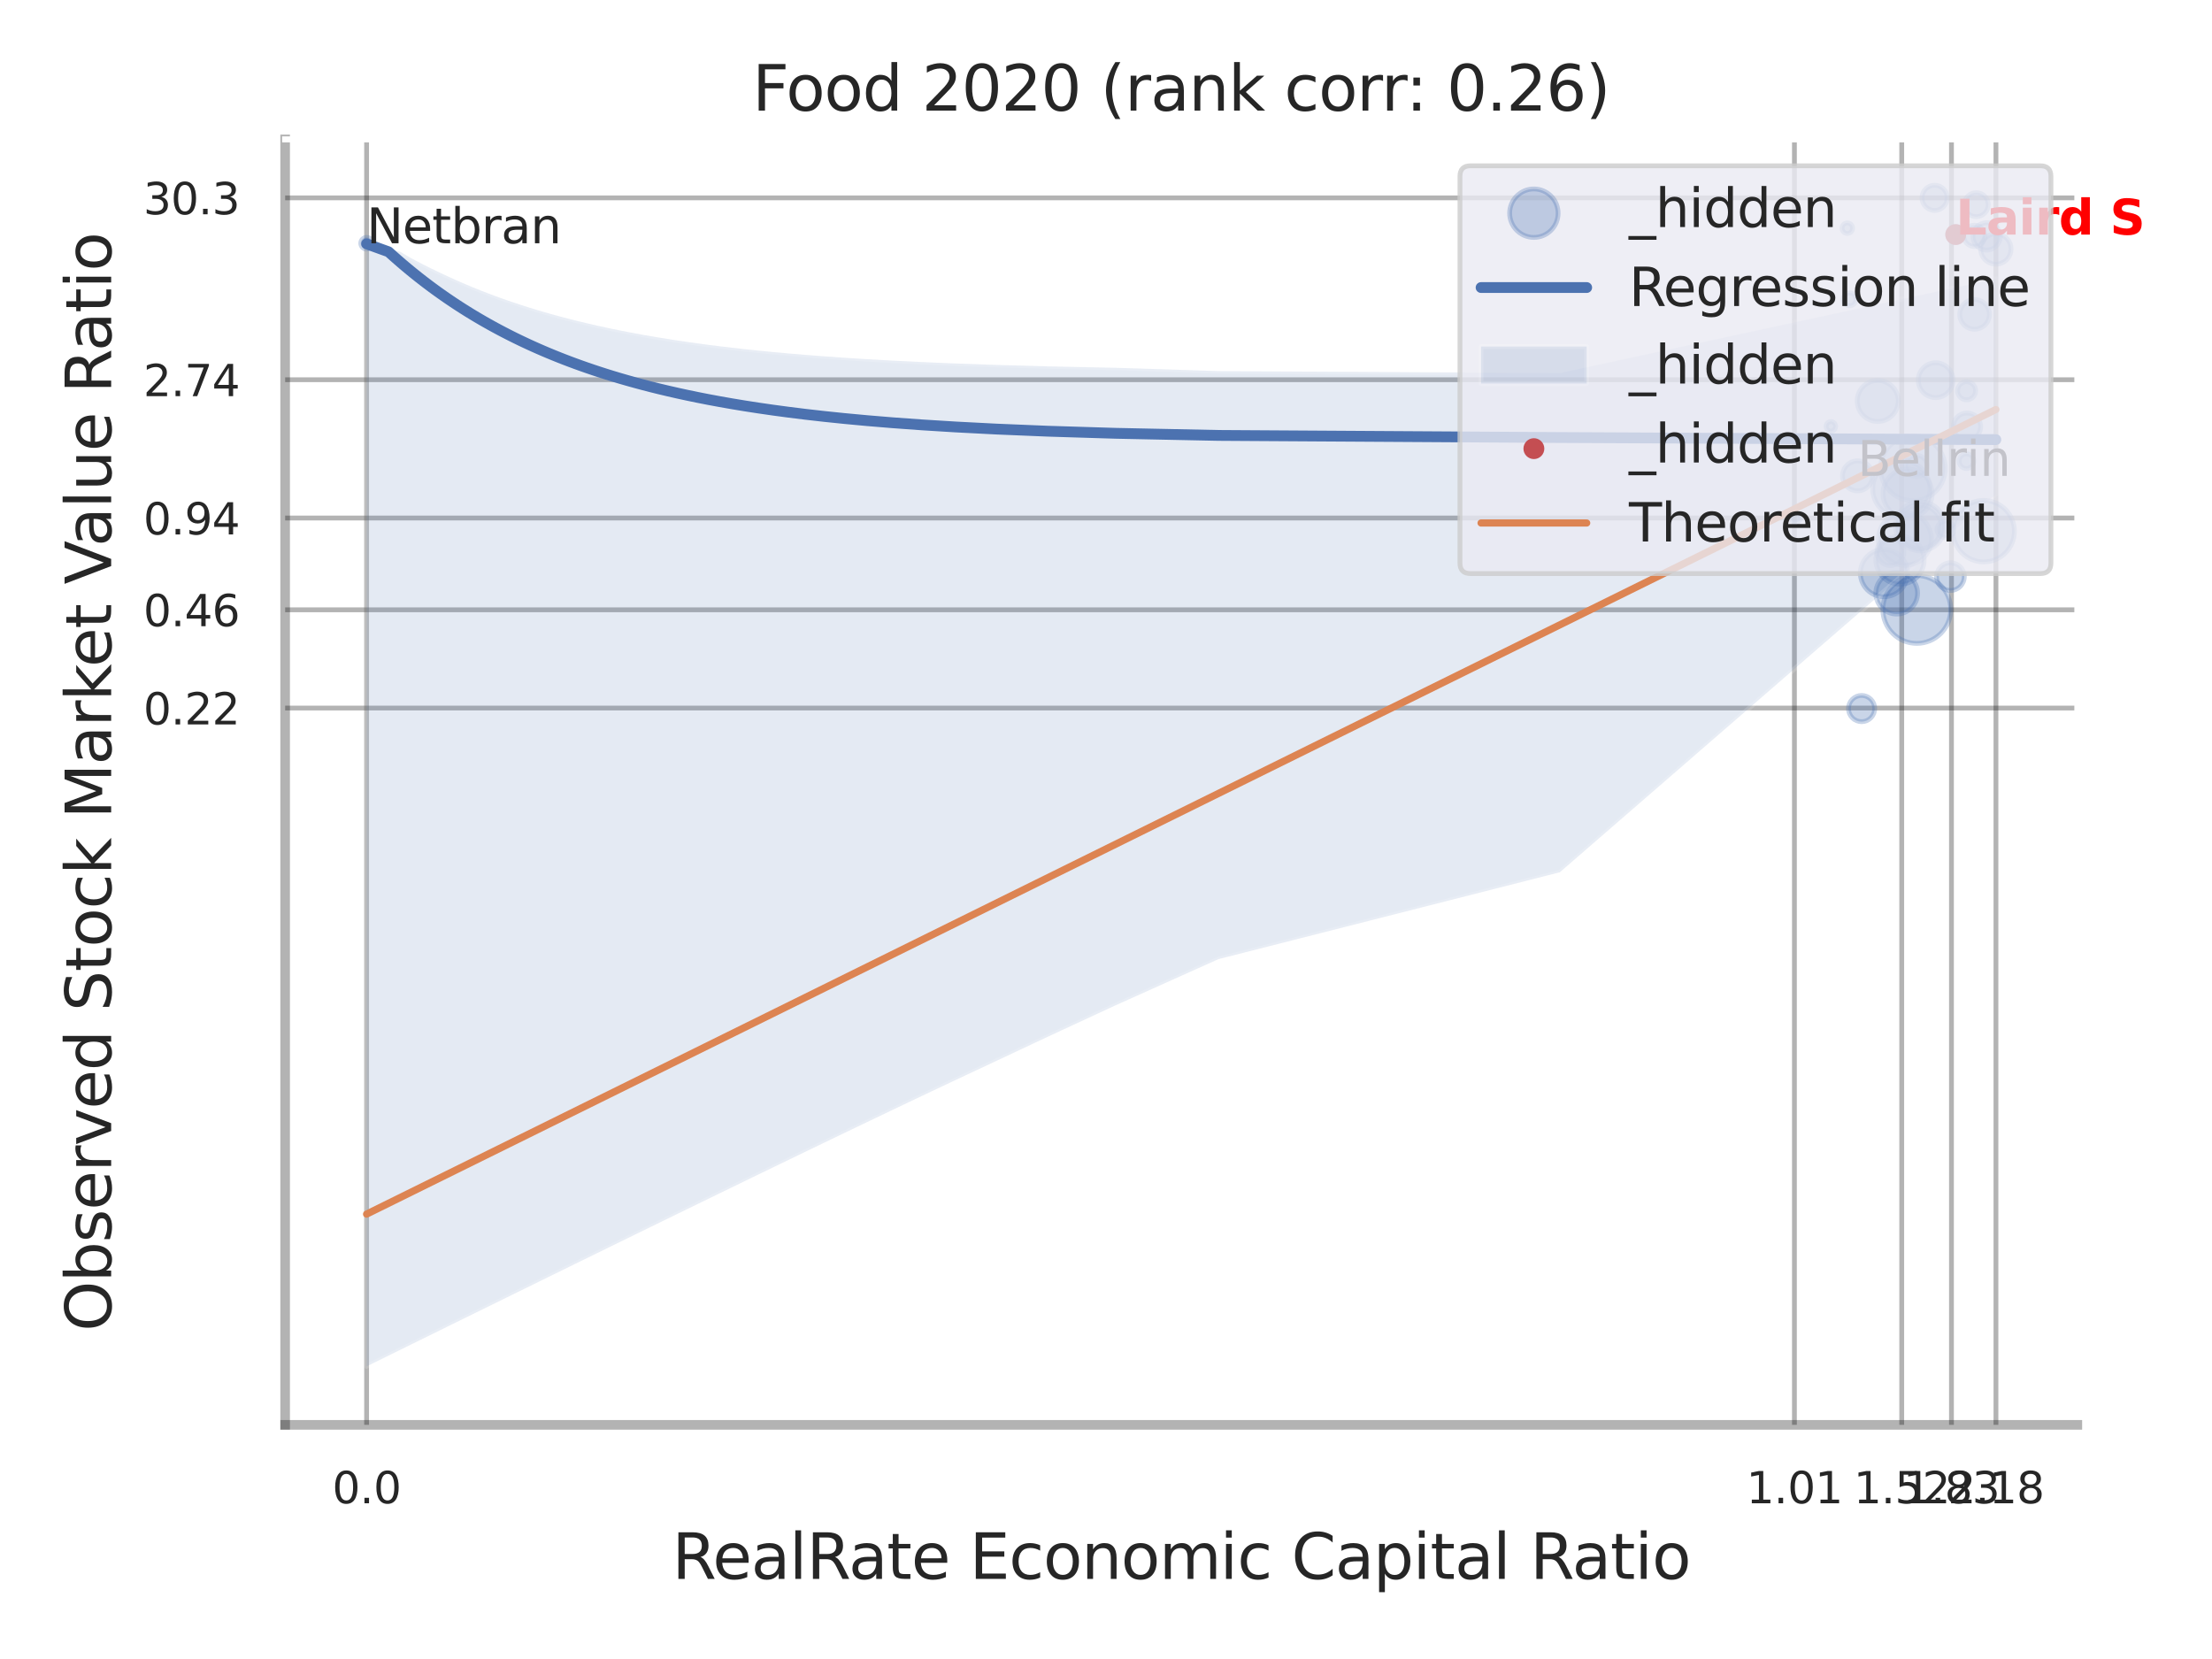 <?xml version="1.0" encoding="utf-8" standalone="no"?>
<!DOCTYPE svg PUBLIC "-//W3C//DTD SVG 1.1//EN"
  "http://www.w3.org/Graphics/SVG/1.1/DTD/svg11.dtd">
<svg xmlns:xlink="http://www.w3.org/1999/xlink" width="460.8pt" height="345.6pt" viewBox="0 0 460.8 345.6" xmlns="http://www.w3.org/2000/svg" version="1.1">
 <defs>
  <style type="text/css">*{stroke-linejoin: round; stroke-linecap: butt}</style>
 </defs>
 <g id="figure_1">
  <g id="patch_1">
   <path d="M 0 345.6 
L 460.8 345.6 
L 460.8 0 
L 0 0 
z
" style="fill: #ffffff"/>
  </g>
  <g id="axes_1">
   <g id="patch_2">
    <path d="M 59.4 296.82 
L 432.745 296.82 
L 432.745 29.04 
L 59.4 29.04 
z
" style="fill: #ffffff"/>
   </g>
   <g id="matplotlib.axis_1">
    <g id="xtick_1">
     <g id="line2d_1">
      <path d="M 76.369 296.82 
L 76.369 29.04 
" clip-path="url(#pa513f1537c)" style="fill: none; stroke: #000000; stroke-opacity: 0.3; stroke-linecap: round"/>
     </g>
     <g id="text_1">
      <!-- 0.0 -->
      <g style="fill: #262626" transform="translate(69.213 313.159) scale(0.09 -0.09)">
       <defs>
        <path id="DejaVuSans-30" d="M 2034 4250 
Q 1547 4250 1301 3770 
Q 1056 3291 1056 2328 
Q 1056 1369 1301 889 
Q 1547 409 2034 409 
Q 2525 409 2770 889 
Q 3016 1369 3016 2328 
Q 3016 3291 2770 3770 
Q 2525 4250 2034 4250 
z
M 2034 4750 
Q 2819 4750 3233 4129 
Q 3647 3509 3647 2328 
Q 3647 1150 3233 529 
Q 2819 -91 2034 -91 
Q 1250 -91 836 529 
Q 422 1150 422 2328 
Q 422 3509 836 4129 
Q 1250 4750 2034 4750 
z
" transform="scale(0.016)"/>
        <path id="DejaVuSans-2e" d="M 684 794 
L 1344 794 
L 1344 0 
L 684 0 
L 684 794 
z
" transform="scale(0.016)"/>
       </defs>
       <use xlink:href="#DejaVuSans-30"/>
       <use xlink:href="#DejaVuSans-2e" transform="translate(63.623 0)"/>
       <use xlink:href="#DejaVuSans-30" transform="translate(95.41 0)"/>
      </g>
     </g>
    </g>
    <g id="xtick_2">
     <g id="line2d_2">
      <path d="M 373.811 296.82 
L 373.811 29.04 
" clip-path="url(#pa513f1537c)" style="fill: none; stroke: #000000; stroke-opacity: 0.3; stroke-linecap: round"/>
     </g>
     <g id="text_2">
      <!-- 1.01 -->
      <g style="fill: #262626" transform="translate(363.792 313.159) scale(0.09 -0.09)">
       <defs>
        <path id="DejaVuSans-31" d="M 794 531 
L 1825 531 
L 1825 4091 
L 703 3866 
L 703 4441 
L 1819 4666 
L 2450 4666 
L 2450 531 
L 3481 531 
L 3481 0 
L 794 0 
L 794 531 
z
" transform="scale(0.016)"/>
       </defs>
       <use xlink:href="#DejaVuSans-31"/>
       <use xlink:href="#DejaVuSans-2e" transform="translate(63.623 0)"/>
       <use xlink:href="#DejaVuSans-30" transform="translate(95.41 0)"/>
       <use xlink:href="#DejaVuSans-31" transform="translate(159.033 0)"/>
      </g>
     </g>
    </g>
    <g id="xtick_3">
     <g id="line2d_3">
      <path d="M 396.165 296.82 
L 396.165 29.04 
" clip-path="url(#pa513f1537c)" style="fill: none; stroke: #000000; stroke-opacity: 0.3; stroke-linecap: round"/>
     </g>
     <g id="text_3">
      <!-- 1.52 -->
      <g style="fill: #262626" transform="translate(386.145 313.159) scale(0.09 -0.09)">
       <defs>
        <path id="DejaVuSans-35" d="M 691 4666 
L 3169 4666 
L 3169 4134 
L 1269 4134 
L 1269 2991 
Q 1406 3038 1543 3061 
Q 1681 3084 1819 3084 
Q 2600 3084 3056 2656 
Q 3513 2228 3513 1497 
Q 3513 744 3044 326 
Q 2575 -91 1722 -91 
Q 1428 -91 1123 -41 
Q 819 9 494 109 
L 494 744 
Q 775 591 1075 516 
Q 1375 441 1709 441 
Q 2250 441 2565 725 
Q 2881 1009 2881 1497 
Q 2881 1984 2565 2268 
Q 2250 2553 1709 2553 
Q 1456 2553 1204 2497 
Q 953 2441 691 2322 
L 691 4666 
z
" transform="scale(0.016)"/>
        <path id="DejaVuSans-32" d="M 1228 531 
L 3431 531 
L 3431 0 
L 469 0 
L 469 531 
Q 828 903 1448 1529 
Q 2069 2156 2228 2338 
Q 2531 2678 2651 2914 
Q 2772 3150 2772 3378 
Q 2772 3750 2511 3984 
Q 2250 4219 1831 4219 
Q 1534 4219 1204 4116 
Q 875 4013 500 3803 
L 500 4441 
Q 881 4594 1212 4672 
Q 1544 4750 1819 4750 
Q 2544 4750 2975 4387 
Q 3406 4025 3406 3419 
Q 3406 3131 3298 2873 
Q 3191 2616 2906 2266 
Q 2828 2175 2409 1742 
Q 1991 1309 1228 531 
z
" transform="scale(0.016)"/>
       </defs>
       <use xlink:href="#DejaVuSans-31"/>
       <use xlink:href="#DejaVuSans-2e" transform="translate(63.623 0)"/>
       <use xlink:href="#DejaVuSans-35" transform="translate(95.41 0)"/>
       <use xlink:href="#DejaVuSans-32" transform="translate(159.033 0)"/>
      </g>
     </g>
    </g>
    <g id="xtick_4">
     <g id="line2d_4">
      <path d="M 406.524 296.82 
L 406.524 29.04 
" clip-path="url(#pa513f1537c)" style="fill: none; stroke: #000000; stroke-opacity: 0.3; stroke-linecap: round"/>
     </g>
     <g id="text_4">
      <!-- 1.83 -->
      <g style="fill: #262626" transform="translate(396.504 313.159) scale(0.09 -0.09)">
       <defs>
        <path id="DejaVuSans-38" d="M 2034 2216 
Q 1584 2216 1326 1975 
Q 1069 1734 1069 1313 
Q 1069 891 1326 650 
Q 1584 409 2034 409 
Q 2484 409 2743 651 
Q 3003 894 3003 1313 
Q 3003 1734 2745 1975 
Q 2488 2216 2034 2216 
z
M 1403 2484 
Q 997 2584 770 2862 
Q 544 3141 544 3541 
Q 544 4100 942 4425 
Q 1341 4750 2034 4750 
Q 2731 4750 3128 4425 
Q 3525 4100 3525 3541 
Q 3525 3141 3298 2862 
Q 3072 2584 2669 2484 
Q 3125 2378 3379 2068 
Q 3634 1759 3634 1313 
Q 3634 634 3220 271 
Q 2806 -91 2034 -91 
Q 1263 -91 848 271 
Q 434 634 434 1313 
Q 434 1759 690 2068 
Q 947 2378 1403 2484 
z
M 1172 3481 
Q 1172 3119 1398 2916 
Q 1625 2713 2034 2713 
Q 2441 2713 2670 2916 
Q 2900 3119 2900 3481 
Q 2900 3844 2670 4047 
Q 2441 4250 2034 4250 
Q 1625 4250 1398 4047 
Q 1172 3844 1172 3481 
z
" transform="scale(0.016)"/>
        <path id="DejaVuSans-33" d="M 2597 2516 
Q 3050 2419 3304 2112 
Q 3559 1806 3559 1356 
Q 3559 666 3084 287 
Q 2609 -91 1734 -91 
Q 1441 -91 1130 -33 
Q 819 25 488 141 
L 488 750 
Q 750 597 1062 519 
Q 1375 441 1716 441 
Q 2309 441 2620 675 
Q 2931 909 2931 1356 
Q 2931 1769 2642 2001 
Q 2353 2234 1838 2234 
L 1294 2234 
L 1294 2753 
L 1863 2753 
Q 2328 2753 2575 2939 
Q 2822 3125 2822 3475 
Q 2822 3834 2567 4026 
Q 2313 4219 1838 4219 
Q 1578 4219 1281 4162 
Q 984 4106 628 3988 
L 628 4550 
Q 988 4650 1302 4700 
Q 1616 4750 1894 4750 
Q 2613 4750 3031 4423 
Q 3450 4097 3450 3541 
Q 3450 3153 3228 2886 
Q 3006 2619 2597 2516 
z
" transform="scale(0.016)"/>
       </defs>
       <use xlink:href="#DejaVuSans-31"/>
       <use xlink:href="#DejaVuSans-2e" transform="translate(63.623 0)"/>
       <use xlink:href="#DejaVuSans-38" transform="translate(95.41 0)"/>
       <use xlink:href="#DejaVuSans-33" transform="translate(159.033 0)"/>
      </g>
     </g>
    </g>
    <g id="xtick_5">
     <g id="line2d_5">
      <path d="M 415.792 296.82 
L 415.792 29.04 
" clip-path="url(#pa513f1537c)" style="fill: none; stroke: #000000; stroke-opacity: 0.3; stroke-linecap: round"/>
     </g>
     <g id="text_5">
      <!-- 2.18 -->
      <g style="fill: #262626" transform="translate(405.772 313.159) scale(0.09 -0.09)">
       <use xlink:href="#DejaVuSans-32"/>
       <use xlink:href="#DejaVuSans-2e" transform="translate(63.623 0)"/>
       <use xlink:href="#DejaVuSans-31" transform="translate(95.41 0)"/>
       <use xlink:href="#DejaVuSans-38" transform="translate(159.033 0)"/>
      </g>
     </g>
    </g>
    <g id="xtick_6"/>
    <g id="xtick_7"/>
    <g id="xtick_8"/>
    <g id="xtick_9"/>
    <g id="text_6">
     <!-- RealRate Economic Capital Ratio -->
     <g style="fill: #262626" transform="translate(140.019 328.908) scale(0.13 -0.13)">
      <defs>
       <path id="DejaVuSans-52" d="M 2841 2188 
Q 3044 2119 3236 1894 
Q 3428 1669 3622 1275 
L 4263 0 
L 3584 0 
L 2988 1197 
Q 2756 1666 2539 1819 
Q 2322 1972 1947 1972 
L 1259 1972 
L 1259 0 
L 628 0 
L 628 4666 
L 2053 4666 
Q 2853 4666 3247 4331 
Q 3641 3997 3641 3322 
Q 3641 2881 3436 2590 
Q 3231 2300 2841 2188 
z
M 1259 4147 
L 1259 2491 
L 2053 2491 
Q 2509 2491 2742 2702 
Q 2975 2913 2975 3322 
Q 2975 3731 2742 3939 
Q 2509 4147 2053 4147 
L 1259 4147 
z
" transform="scale(0.016)"/>
       <path id="DejaVuSans-65" d="M 3597 1894 
L 3597 1613 
L 953 1613 
Q 991 1019 1311 708 
Q 1631 397 2203 397 
Q 2534 397 2845 478 
Q 3156 559 3463 722 
L 3463 178 
Q 3153 47 2828 -22 
Q 2503 -91 2169 -91 
Q 1331 -91 842 396 
Q 353 884 353 1716 
Q 353 2575 817 3079 
Q 1281 3584 2069 3584 
Q 2775 3584 3186 3129 
Q 3597 2675 3597 1894 
z
M 3022 2063 
Q 3016 2534 2758 2815 
Q 2500 3097 2075 3097 
Q 1594 3097 1305 2825 
Q 1016 2553 972 2059 
L 3022 2063 
z
" transform="scale(0.016)"/>
       <path id="DejaVuSans-61" d="M 2194 1759 
Q 1497 1759 1228 1600 
Q 959 1441 959 1056 
Q 959 750 1161 570 
Q 1363 391 1709 391 
Q 2188 391 2477 730 
Q 2766 1069 2766 1631 
L 2766 1759 
L 2194 1759 
z
M 3341 1997 
L 3341 0 
L 2766 0 
L 2766 531 
Q 2569 213 2275 61 
Q 1981 -91 1556 -91 
Q 1019 -91 701 211 
Q 384 513 384 1019 
Q 384 1609 779 1909 
Q 1175 2209 1959 2209 
L 2766 2209 
L 2766 2266 
Q 2766 2663 2505 2880 
Q 2244 3097 1772 3097 
Q 1472 3097 1187 3025 
Q 903 2953 641 2809 
L 641 3341 
Q 956 3463 1253 3523 
Q 1550 3584 1831 3584 
Q 2591 3584 2966 3190 
Q 3341 2797 3341 1997 
z
" transform="scale(0.016)"/>
       <path id="DejaVuSans-6c" d="M 603 4863 
L 1178 4863 
L 1178 0 
L 603 0 
L 603 4863 
z
" transform="scale(0.016)"/>
       <path id="DejaVuSans-74" d="M 1172 4494 
L 1172 3500 
L 2356 3500 
L 2356 3053 
L 1172 3053 
L 1172 1153 
Q 1172 725 1289 603 
Q 1406 481 1766 481 
L 2356 481 
L 2356 0 
L 1766 0 
Q 1100 0 847 248 
Q 594 497 594 1153 
L 594 3053 
L 172 3053 
L 172 3500 
L 594 3500 
L 594 4494 
L 1172 4494 
z
" transform="scale(0.016)"/>
       <path id="DejaVuSans-20" transform="scale(0.016)"/>
       <path id="DejaVuSans-45" d="M 628 4666 
L 3578 4666 
L 3578 4134 
L 1259 4134 
L 1259 2753 
L 3481 2753 
L 3481 2222 
L 1259 2222 
L 1259 531 
L 3634 531 
L 3634 0 
L 628 0 
L 628 4666 
z
" transform="scale(0.016)"/>
       <path id="DejaVuSans-63" d="M 3122 3366 
L 3122 2828 
Q 2878 2963 2633 3030 
Q 2388 3097 2138 3097 
Q 1578 3097 1268 2742 
Q 959 2388 959 1747 
Q 959 1106 1268 751 
Q 1578 397 2138 397 
Q 2388 397 2633 464 
Q 2878 531 3122 666 
L 3122 134 
Q 2881 22 2623 -34 
Q 2366 -91 2075 -91 
Q 1284 -91 818 406 
Q 353 903 353 1747 
Q 353 2603 823 3093 
Q 1294 3584 2113 3584 
Q 2378 3584 2631 3529 
Q 2884 3475 3122 3366 
z
" transform="scale(0.016)"/>
       <path id="DejaVuSans-6f" d="M 1959 3097 
Q 1497 3097 1228 2736 
Q 959 2375 959 1747 
Q 959 1119 1226 758 
Q 1494 397 1959 397 
Q 2419 397 2687 759 
Q 2956 1122 2956 1747 
Q 2956 2369 2687 2733 
Q 2419 3097 1959 3097 
z
M 1959 3584 
Q 2709 3584 3137 3096 
Q 3566 2609 3566 1747 
Q 3566 888 3137 398 
Q 2709 -91 1959 -91 
Q 1206 -91 779 398 
Q 353 888 353 1747 
Q 353 2609 779 3096 
Q 1206 3584 1959 3584 
z
" transform="scale(0.016)"/>
       <path id="DejaVuSans-6e" d="M 3513 2113 
L 3513 0 
L 2938 0 
L 2938 2094 
Q 2938 2591 2744 2837 
Q 2550 3084 2163 3084 
Q 1697 3084 1428 2787 
Q 1159 2491 1159 1978 
L 1159 0 
L 581 0 
L 581 3500 
L 1159 3500 
L 1159 2956 
Q 1366 3272 1645 3428 
Q 1925 3584 2291 3584 
Q 2894 3584 3203 3211 
Q 3513 2838 3513 2113 
z
" transform="scale(0.016)"/>
       <path id="DejaVuSans-6d" d="M 3328 2828 
Q 3544 3216 3844 3400 
Q 4144 3584 4550 3584 
Q 5097 3584 5394 3201 
Q 5691 2819 5691 2113 
L 5691 0 
L 5113 0 
L 5113 2094 
Q 5113 2597 4934 2840 
Q 4756 3084 4391 3084 
Q 3944 3084 3684 2787 
Q 3425 2491 3425 1978 
L 3425 0 
L 2847 0 
L 2847 2094 
Q 2847 2600 2669 2842 
Q 2491 3084 2119 3084 
Q 1678 3084 1418 2786 
Q 1159 2488 1159 1978 
L 1159 0 
L 581 0 
L 581 3500 
L 1159 3500 
L 1159 2956 
Q 1356 3278 1631 3431 
Q 1906 3584 2284 3584 
Q 2666 3584 2933 3390 
Q 3200 3197 3328 2828 
z
" transform="scale(0.016)"/>
       <path id="DejaVuSans-69" d="M 603 3500 
L 1178 3500 
L 1178 0 
L 603 0 
L 603 3500 
z
M 603 4863 
L 1178 4863 
L 1178 4134 
L 603 4134 
L 603 4863 
z
" transform="scale(0.016)"/>
       <path id="DejaVuSans-43" d="M 4122 4306 
L 4122 3641 
Q 3803 3938 3442 4084 
Q 3081 4231 2675 4231 
Q 1875 4231 1450 3742 
Q 1025 3253 1025 2328 
Q 1025 1406 1450 917 
Q 1875 428 2675 428 
Q 3081 428 3442 575 
Q 3803 722 4122 1019 
L 4122 359 
Q 3791 134 3420 21 
Q 3050 -91 2638 -91 
Q 1578 -91 968 557 
Q 359 1206 359 2328 
Q 359 3453 968 4101 
Q 1578 4750 2638 4750 
Q 3056 4750 3426 4639 
Q 3797 4528 4122 4306 
z
" transform="scale(0.016)"/>
       <path id="DejaVuSans-70" d="M 1159 525 
L 1159 -1331 
L 581 -1331 
L 581 3500 
L 1159 3500 
L 1159 2969 
Q 1341 3281 1617 3432 
Q 1894 3584 2278 3584 
Q 2916 3584 3314 3078 
Q 3713 2572 3713 1747 
Q 3713 922 3314 415 
Q 2916 -91 2278 -91 
Q 1894 -91 1617 61 
Q 1341 213 1159 525 
z
M 3116 1747 
Q 3116 2381 2855 2742 
Q 2594 3103 2138 3103 
Q 1681 3103 1420 2742 
Q 1159 2381 1159 1747 
Q 1159 1113 1420 752 
Q 1681 391 2138 391 
Q 2594 391 2855 752 
Q 3116 1113 3116 1747 
z
" transform="scale(0.016)"/>
      </defs>
      <use xlink:href="#DejaVuSans-52"/>
      <use xlink:href="#DejaVuSans-65" transform="translate(64.982 0)"/>
      <use xlink:href="#DejaVuSans-61" transform="translate(126.506 0)"/>
      <use xlink:href="#DejaVuSans-6c" transform="translate(187.785 0)"/>
      <use xlink:href="#DejaVuSans-52" transform="translate(215.568 0)"/>
      <use xlink:href="#DejaVuSans-61" transform="translate(282.801 0)"/>
      <use xlink:href="#DejaVuSans-74" transform="translate(344.08 0)"/>
      <use xlink:href="#DejaVuSans-65" transform="translate(383.289 0)"/>
      <use xlink:href="#DejaVuSans-20" transform="translate(444.812 0)"/>
      <use xlink:href="#DejaVuSans-45" transform="translate(476.6 0)"/>
      <use xlink:href="#DejaVuSans-63" transform="translate(539.783 0)"/>
      <use xlink:href="#DejaVuSans-6f" transform="translate(594.764 0)"/>
      <use xlink:href="#DejaVuSans-6e" transform="translate(655.945 0)"/>
      <use xlink:href="#DejaVuSans-6f" transform="translate(719.324 0)"/>
      <use xlink:href="#DejaVuSans-6d" transform="translate(780.506 0)"/>
      <use xlink:href="#DejaVuSans-69" transform="translate(877.918 0)"/>
      <use xlink:href="#DejaVuSans-63" transform="translate(905.701 0)"/>
      <use xlink:href="#DejaVuSans-20" transform="translate(960.682 0)"/>
      <use xlink:href="#DejaVuSans-43" transform="translate(992.469 0)"/>
      <use xlink:href="#DejaVuSans-61" transform="translate(1062.293 0)"/>
      <use xlink:href="#DejaVuSans-70" transform="translate(1123.572 0)"/>
      <use xlink:href="#DejaVuSans-69" transform="translate(1187.049 0)"/>
      <use xlink:href="#DejaVuSans-74" transform="translate(1214.832 0)"/>
      <use xlink:href="#DejaVuSans-61" transform="translate(1254.041 0)"/>
      <use xlink:href="#DejaVuSans-6c" transform="translate(1315.32 0)"/>
      <use xlink:href="#DejaVuSans-20" transform="translate(1343.104 0)"/>
      <use xlink:href="#DejaVuSans-52" transform="translate(1374.891 0)"/>
      <use xlink:href="#DejaVuSans-61" transform="translate(1442.123 0)"/>
      <use xlink:href="#DejaVuSans-74" transform="translate(1503.402 0)"/>
      <use xlink:href="#DejaVuSans-69" transform="translate(1542.611 0)"/>
      <use xlink:href="#DejaVuSans-6f" transform="translate(1570.395 0)"/>
     </g>
    </g>
   </g>
   <g id="matplotlib.axis_2">
    <g id="ytick_1">
     <g id="line2d_6">
      <path d="M 59.4 147.495 
L 432.745 147.495 
" clip-path="url(#pa513f1537c)" style="fill: none; stroke: #000000; stroke-opacity: 0.3; stroke-linecap: round"/>
     </g>
     <g id="text_7">
      <!-- 0.22 -->
      <g style="fill: #262626" transform="translate(29.861 150.914) scale(0.09 -0.09)">
       <use xlink:href="#DejaVuSans-30"/>
       <use xlink:href="#DejaVuSans-2e" transform="translate(63.623 0)"/>
       <use xlink:href="#DejaVuSans-32" transform="translate(95.41 0)"/>
       <use xlink:href="#DejaVuSans-32" transform="translate(159.033 0)"/>
      </g>
     </g>
    </g>
    <g id="ytick_2">
     <g id="line2d_7">
      <path d="M 59.4 127.032 
L 432.745 127.032 
" clip-path="url(#pa513f1537c)" style="fill: none; stroke: #000000; stroke-opacity: 0.3; stroke-linecap: round"/>
     </g>
     <g id="text_8">
      <!-- 0.46 -->
      <g style="fill: #262626" transform="translate(29.861 130.451) scale(0.09 -0.09)">
       <defs>
        <path id="DejaVuSans-34" d="M 2419 4116 
L 825 1625 
L 2419 1625 
L 2419 4116 
z
M 2253 4666 
L 3047 4666 
L 3047 1625 
L 3713 1625 
L 3713 1100 
L 3047 1100 
L 3047 0 
L 2419 0 
L 2419 1100 
L 313 1100 
L 313 1709 
L 2253 4666 
z
" transform="scale(0.016)"/>
        <path id="DejaVuSans-36" d="M 2113 2584 
Q 1688 2584 1439 2293 
Q 1191 2003 1191 1497 
Q 1191 994 1439 701 
Q 1688 409 2113 409 
Q 2538 409 2786 701 
Q 3034 994 3034 1497 
Q 3034 2003 2786 2293 
Q 2538 2584 2113 2584 
z
M 3366 4563 
L 3366 3988 
Q 3128 4100 2886 4159 
Q 2644 4219 2406 4219 
Q 1781 4219 1451 3797 
Q 1122 3375 1075 2522 
Q 1259 2794 1537 2939 
Q 1816 3084 2150 3084 
Q 2853 3084 3261 2657 
Q 3669 2231 3669 1497 
Q 3669 778 3244 343 
Q 2819 -91 2113 -91 
Q 1303 -91 875 529 
Q 447 1150 447 2328 
Q 447 3434 972 4092 
Q 1497 4750 2381 4750 
Q 2619 4750 2861 4703 
Q 3103 4656 3366 4563 
z
" transform="scale(0.016)"/>
       </defs>
       <use xlink:href="#DejaVuSans-30"/>
       <use xlink:href="#DejaVuSans-2e" transform="translate(63.623 0)"/>
       <use xlink:href="#DejaVuSans-34" transform="translate(95.41 0)"/>
       <use xlink:href="#DejaVuSans-36" transform="translate(159.033 0)"/>
      </g>
     </g>
    </g>
    <g id="ytick_3">
     <g id="line2d_8">
      <path d="M 59.4 107.915 
L 432.745 107.915 
" clip-path="url(#pa513f1537c)" style="fill: none; stroke: #000000; stroke-opacity: 0.3; stroke-linecap: round"/>
     </g>
     <g id="text_9">
      <!-- 0.94 -->
      <g style="fill: #262626" transform="translate(29.861 111.335) scale(0.09 -0.09)">
       <defs>
        <path id="DejaVuSans-39" d="M 703 97 
L 703 672 
Q 941 559 1184 500 
Q 1428 441 1663 441 
Q 2288 441 2617 861 
Q 2947 1281 2994 2138 
Q 2813 1869 2534 1725 
Q 2256 1581 1919 1581 
Q 1219 1581 811 2004 
Q 403 2428 403 3163 
Q 403 3881 828 4315 
Q 1253 4750 1959 4750 
Q 2769 4750 3195 4129 
Q 3622 3509 3622 2328 
Q 3622 1225 3098 567 
Q 2575 -91 1691 -91 
Q 1453 -91 1209 -44 
Q 966 3 703 97 
z
M 1959 2075 
Q 2384 2075 2632 2365 
Q 2881 2656 2881 3163 
Q 2881 3666 2632 3958 
Q 2384 4250 1959 4250 
Q 1534 4250 1286 3958 
Q 1038 3666 1038 3163 
Q 1038 2656 1286 2365 
Q 1534 2075 1959 2075 
z
" transform="scale(0.016)"/>
       </defs>
       <use xlink:href="#DejaVuSans-30"/>
       <use xlink:href="#DejaVuSans-2e" transform="translate(63.623 0)"/>
       <use xlink:href="#DejaVuSans-39" transform="translate(95.41 0)"/>
       <use xlink:href="#DejaVuSans-34" transform="translate(159.033 0)"/>
      </g>
     </g>
    </g>
    <g id="ytick_4">
     <g id="line2d_9">
      <path d="M 59.4 79.106 
L 432.745 79.106 
" clip-path="url(#pa513f1537c)" style="fill: none; stroke: #000000; stroke-opacity: 0.3; stroke-linecap: round"/>
     </g>
     <g id="text_10">
      <!-- 2.74 -->
      <g style="fill: #262626" transform="translate(29.861 82.525) scale(0.09 -0.09)">
       <defs>
        <path id="DejaVuSans-37" d="M 525 4666 
L 3525 4666 
L 3525 4397 
L 1831 0 
L 1172 0 
L 2766 4134 
L 525 4134 
L 525 4666 
z
" transform="scale(0.016)"/>
       </defs>
       <use xlink:href="#DejaVuSans-32"/>
       <use xlink:href="#DejaVuSans-2e" transform="translate(63.623 0)"/>
       <use xlink:href="#DejaVuSans-37" transform="translate(95.41 0)"/>
       <use xlink:href="#DejaVuSans-34" transform="translate(159.033 0)"/>
      </g>
     </g>
    </g>
    <g id="ytick_5">
     <g id="line2d_10">
      <path d="M 59.4 41.22 
L 432.745 41.22 
" clip-path="url(#pa513f1537c)" style="fill: none; stroke: #000000; stroke-opacity: 0.3; stroke-linecap: round"/>
     </g>
     <g id="text_11">
      <!-- 30.3 -->
      <g style="fill: #262626" transform="translate(29.861 44.639) scale(0.09 -0.09)">
       <use xlink:href="#DejaVuSans-33"/>
       <use xlink:href="#DejaVuSans-30" transform="translate(63.623 0)"/>
       <use xlink:href="#DejaVuSans-2e" transform="translate(127.246 0)"/>
       <use xlink:href="#DejaVuSans-33" transform="translate(159.033 0)"/>
      </g>
     </g>
    </g>
    <g id="ytick_6"/>
    <g id="ytick_7"/>
    <g id="ytick_8"/>
    <g id="ytick_9"/>
    <g id="ytick_10"/>
    <g id="ytick_11"/>
    <g id="text_12">
     <!-- Observed Stock Market Value Ratio -->
     <g style="fill: #262626" transform="translate(23.157 277.332) rotate(-90) scale(0.13 -0.13)">
      <defs>
       <path id="DejaVuSans-4f" d="M 2522 4238 
Q 1834 4238 1429 3725 
Q 1025 3213 1025 2328 
Q 1025 1447 1429 934 
Q 1834 422 2522 422 
Q 3209 422 3611 934 
Q 4013 1447 4013 2328 
Q 4013 3213 3611 3725 
Q 3209 4238 2522 4238 
z
M 2522 4750 
Q 3503 4750 4090 4092 
Q 4678 3434 4678 2328 
Q 4678 1225 4090 567 
Q 3503 -91 2522 -91 
Q 1538 -91 948 565 
Q 359 1222 359 2328 
Q 359 3434 948 4092 
Q 1538 4750 2522 4750 
z
" transform="scale(0.016)"/>
       <path id="DejaVuSans-62" d="M 3116 1747 
Q 3116 2381 2855 2742 
Q 2594 3103 2138 3103 
Q 1681 3103 1420 2742 
Q 1159 2381 1159 1747 
Q 1159 1113 1420 752 
Q 1681 391 2138 391 
Q 2594 391 2855 752 
Q 3116 1113 3116 1747 
z
M 1159 2969 
Q 1341 3281 1617 3432 
Q 1894 3584 2278 3584 
Q 2916 3584 3314 3078 
Q 3713 2572 3713 1747 
Q 3713 922 3314 415 
Q 2916 -91 2278 -91 
Q 1894 -91 1617 61 
Q 1341 213 1159 525 
L 1159 0 
L 581 0 
L 581 4863 
L 1159 4863 
L 1159 2969 
z
" transform="scale(0.016)"/>
       <path id="DejaVuSans-73" d="M 2834 3397 
L 2834 2853 
Q 2591 2978 2328 3040 
Q 2066 3103 1784 3103 
Q 1356 3103 1142 2972 
Q 928 2841 928 2578 
Q 928 2378 1081 2264 
Q 1234 2150 1697 2047 
L 1894 2003 
Q 2506 1872 2764 1633 
Q 3022 1394 3022 966 
Q 3022 478 2636 193 
Q 2250 -91 1575 -91 
Q 1294 -91 989 -36 
Q 684 19 347 128 
L 347 722 
Q 666 556 975 473 
Q 1284 391 1588 391 
Q 1994 391 2212 530 
Q 2431 669 2431 922 
Q 2431 1156 2273 1281 
Q 2116 1406 1581 1522 
L 1381 1569 
Q 847 1681 609 1914 
Q 372 2147 372 2553 
Q 372 3047 722 3315 
Q 1072 3584 1716 3584 
Q 2034 3584 2315 3537 
Q 2597 3491 2834 3397 
z
" transform="scale(0.016)"/>
       <path id="DejaVuSans-72" d="M 2631 2963 
Q 2534 3019 2420 3045 
Q 2306 3072 2169 3072 
Q 1681 3072 1420 2755 
Q 1159 2438 1159 1844 
L 1159 0 
L 581 0 
L 581 3500 
L 1159 3500 
L 1159 2956 
Q 1341 3275 1631 3429 
Q 1922 3584 2338 3584 
Q 2397 3584 2469 3576 
Q 2541 3569 2628 3553 
L 2631 2963 
z
" transform="scale(0.016)"/>
       <path id="DejaVuSans-76" d="M 191 3500 
L 800 3500 
L 1894 563 
L 2988 3500 
L 3597 3500 
L 2284 0 
L 1503 0 
L 191 3500 
z
" transform="scale(0.016)"/>
       <path id="DejaVuSans-64" d="M 2906 2969 
L 2906 4863 
L 3481 4863 
L 3481 0 
L 2906 0 
L 2906 525 
Q 2725 213 2448 61 
Q 2172 -91 1784 -91 
Q 1150 -91 751 415 
Q 353 922 353 1747 
Q 353 2572 751 3078 
Q 1150 3584 1784 3584 
Q 2172 3584 2448 3432 
Q 2725 3281 2906 2969 
z
M 947 1747 
Q 947 1113 1208 752 
Q 1469 391 1925 391 
Q 2381 391 2643 752 
Q 2906 1113 2906 1747 
Q 2906 2381 2643 2742 
Q 2381 3103 1925 3103 
Q 1469 3103 1208 2742 
Q 947 2381 947 1747 
z
" transform="scale(0.016)"/>
       <path id="DejaVuSans-53" d="M 3425 4513 
L 3425 3897 
Q 3066 4069 2747 4153 
Q 2428 4238 2131 4238 
Q 1616 4238 1336 4038 
Q 1056 3838 1056 3469 
Q 1056 3159 1242 3001 
Q 1428 2844 1947 2747 
L 2328 2669 
Q 3034 2534 3370 2195 
Q 3706 1856 3706 1288 
Q 3706 609 3251 259 
Q 2797 -91 1919 -91 
Q 1588 -91 1214 -16 
Q 841 59 441 206 
L 441 856 
Q 825 641 1194 531 
Q 1563 422 1919 422 
Q 2459 422 2753 634 
Q 3047 847 3047 1241 
Q 3047 1584 2836 1778 
Q 2625 1972 2144 2069 
L 1759 2144 
Q 1053 2284 737 2584 
Q 422 2884 422 3419 
Q 422 4038 858 4394 
Q 1294 4750 2059 4750 
Q 2388 4750 2728 4690 
Q 3069 4631 3425 4513 
z
" transform="scale(0.016)"/>
       <path id="DejaVuSans-6b" d="M 581 4863 
L 1159 4863 
L 1159 1991 
L 2875 3500 
L 3609 3500 
L 1753 1863 
L 3688 0 
L 2938 0 
L 1159 1709 
L 1159 0 
L 581 0 
L 581 4863 
z
" transform="scale(0.016)"/>
       <path id="DejaVuSans-4d" d="M 628 4666 
L 1569 4666 
L 2759 1491 
L 3956 4666 
L 4897 4666 
L 4897 0 
L 4281 0 
L 4281 4097 
L 3078 897 
L 2444 897 
L 1241 4097 
L 1241 0 
L 628 0 
L 628 4666 
z
" transform="scale(0.016)"/>
       <path id="DejaVuSans-56" d="M 1831 0 
L 50 4666 
L 709 4666 
L 2188 738 
L 3669 4666 
L 4325 4666 
L 2547 0 
L 1831 0 
z
" transform="scale(0.016)"/>
       <path id="DejaVuSans-75" d="M 544 1381 
L 544 3500 
L 1119 3500 
L 1119 1403 
Q 1119 906 1312 657 
Q 1506 409 1894 409 
Q 2359 409 2629 706 
Q 2900 1003 2900 1516 
L 2900 3500 
L 3475 3500 
L 3475 0 
L 2900 0 
L 2900 538 
Q 2691 219 2414 64 
Q 2138 -91 1772 -91 
Q 1169 -91 856 284 
Q 544 659 544 1381 
z
M 1991 3584 
L 1991 3584 
z
" transform="scale(0.016)"/>
      </defs>
      <use xlink:href="#DejaVuSans-4f"/>
      <use xlink:href="#DejaVuSans-62" transform="translate(78.711 0)"/>
      <use xlink:href="#DejaVuSans-73" transform="translate(142.188 0)"/>
      <use xlink:href="#DejaVuSans-65" transform="translate(194.287 0)"/>
      <use xlink:href="#DejaVuSans-72" transform="translate(255.811 0)"/>
      <use xlink:href="#DejaVuSans-76" transform="translate(296.924 0)"/>
      <use xlink:href="#DejaVuSans-65" transform="translate(356.104 0)"/>
      <use xlink:href="#DejaVuSans-64" transform="translate(417.627 0)"/>
      <use xlink:href="#DejaVuSans-20" transform="translate(481.104 0)"/>
      <use xlink:href="#DejaVuSans-53" transform="translate(512.891 0)"/>
      <use xlink:href="#DejaVuSans-74" transform="translate(576.367 0)"/>
      <use xlink:href="#DejaVuSans-6f" transform="translate(615.576 0)"/>
      <use xlink:href="#DejaVuSans-63" transform="translate(676.758 0)"/>
      <use xlink:href="#DejaVuSans-6b" transform="translate(731.738 0)"/>
      <use xlink:href="#DejaVuSans-20" transform="translate(789.648 0)"/>
      <use xlink:href="#DejaVuSans-4d" transform="translate(821.436 0)"/>
      <use xlink:href="#DejaVuSans-61" transform="translate(907.715 0)"/>
      <use xlink:href="#DejaVuSans-72" transform="translate(968.994 0)"/>
      <use xlink:href="#DejaVuSans-6b" transform="translate(1010.107 0)"/>
      <use xlink:href="#DejaVuSans-65" transform="translate(1064.393 0)"/>
      <use xlink:href="#DejaVuSans-74" transform="translate(1125.916 0)"/>
      <use xlink:href="#DejaVuSans-20" transform="translate(1165.125 0)"/>
      <use xlink:href="#DejaVuSans-56" transform="translate(1196.912 0)"/>
      <use xlink:href="#DejaVuSans-61" transform="translate(1257.57 0)"/>
      <use xlink:href="#DejaVuSans-6c" transform="translate(1318.85 0)"/>
      <use xlink:href="#DejaVuSans-75" transform="translate(1346.633 0)"/>
      <use xlink:href="#DejaVuSans-65" transform="translate(1410.012 0)"/>
      <use xlink:href="#DejaVuSans-20" transform="translate(1471.535 0)"/>
      <use xlink:href="#DejaVuSans-52" transform="translate(1503.322 0)"/>
      <use xlink:href="#DejaVuSans-61" transform="translate(1570.555 0)"/>
      <use xlink:href="#DejaVuSans-74" transform="translate(1631.834 0)"/>
      <use xlink:href="#DejaVuSans-69" transform="translate(1671.043 0)"/>
      <use xlink:href="#DejaVuSans-6f" transform="translate(1698.826 0)"/>
     </g>
    </g>
   </g>
   <g id="PathCollection_1">
    <path d="M 399.225 99.305 
C 399.816 99.305 400.384 99.07 400.802 98.652 
C 401.22 98.234 401.455 97.666 401.455 97.075 
C 401.455 96.483 401.22 95.916 400.802 95.498 
C 400.384 95.08 399.816 94.845 399.225 94.845 
C 398.634 94.845 398.066 95.08 397.648 95.498 
C 397.23 95.916 396.995 96.483 396.995 97.075 
C 396.995 97.666 397.23 98.234 397.648 98.652 
C 398.066 99.07 398.634 99.305 399.225 99.305 
z
" clip-path="url(#pa513f1537c)" style="fill: #4c72b0; fill-opacity: 0.3; stroke: #4c72b0; stroke-opacity: 0.3"/>
    <path d="M 397.383 107.949 
C 398.741 107.949 400.043 107.409 401.003 106.449 
C 401.963 105.489 402.503 104.187 402.503 102.829 
C 402.503 101.472 401.963 100.169 401.003 99.209 
C 400.043 98.249 398.741 97.71 397.383 97.71 
C 396.026 97.71 394.723 98.249 393.763 99.209 
C 392.803 100.169 392.264 101.472 392.264 102.829 
C 392.264 104.187 392.803 105.489 393.763 106.449 
C 394.723 107.409 396.026 107.949 397.383 107.949 
z
" clip-path="url(#pa513f1537c)" style="fill: #4c72b0; fill-opacity: 0.3; stroke: #4c72b0; stroke-opacity: 0.3"/>
    <path d="M 396.828 117.782 
C 398.289 117.782 399.69 117.202 400.723 116.169 
C 401.755 115.136 402.336 113.735 402.336 112.274 
C 402.336 110.814 401.755 109.413 400.723 108.38 
C 399.69 107.347 398.289 106.767 396.828 106.767 
C 395.368 106.767 393.967 107.347 392.934 108.38 
C 391.901 109.413 391.321 110.814 391.321 112.274 
C 391.321 113.735 391.901 115.136 392.934 116.169 
C 393.967 117.202 395.368 117.782 396.828 117.782 
z
" clip-path="url(#pa513f1537c)" style="fill: #4c72b0; fill-opacity: 0.3; stroke: #4c72b0; stroke-opacity: 0.3"/>
    <path d="M 387.804 150.337 
C 388.528 150.337 389.223 150.049 389.735 149.537 
C 390.247 149.025 390.535 148.33 390.535 147.606 
C 390.535 146.882 390.247 146.187 389.735 145.675 
C 389.223 145.163 388.528 144.875 387.804 144.875 
C 387.08 144.875 386.385 145.163 385.873 145.675 
C 385.361 146.187 385.073 146.882 385.073 147.606 
C 385.073 148.33 385.361 149.025 385.873 149.537 
C 386.385 150.049 387.08 150.337 387.804 150.337 
z
" clip-path="url(#pa513f1537c)" style="fill: #4c72b0; fill-opacity: 0.3; stroke: #4c72b0; stroke-opacity: 0.3"/>
    <path d="M 396.084 107.782 
C 397.666 107.782 399.183 107.154 400.301 106.035 
C 401.42 104.917 402.048 103.4 402.048 101.818 
C 402.048 100.237 401.42 98.719 400.301 97.601 
C 399.183 96.483 397.666 95.854 396.084 95.854 
C 394.502 95.854 392.985 96.483 391.867 97.601 
C 390.748 98.719 390.12 100.237 390.12 101.818 
C 390.12 103.4 390.748 104.917 391.867 106.035 
C 392.985 107.154 394.502 107.782 396.084 107.782 
z
" clip-path="url(#pa513f1537c)" style="fill: #4c72b0; fill-opacity: 0.3; stroke: #4c72b0; stroke-opacity: 0.3"/>
    <path d="M 415.775 55.038 
C 416.615 55.038 417.422 54.704 418.016 54.11 
C 418.61 53.516 418.944 52.709 418.944 51.869 
C 418.944 51.028 418.61 50.222 418.016 49.627 
C 417.422 49.033 416.615 48.699 415.775 48.699 
C 414.934 48.699 414.128 49.033 413.533 49.627 
C 412.939 50.222 412.605 51.028 412.605 51.869 
C 412.605 52.709 412.939 53.516 413.533 54.11 
C 414.128 54.704 414.934 55.038 415.775 55.038 
z
" clip-path="url(#pa513f1537c)" style="fill: #4c72b0; fill-opacity: 0.3; stroke: #4c72b0; stroke-opacity: 0.3"/>
    <path d="M 400.019 114.762 
C 401.38 114.762 402.686 114.221 403.649 113.258 
C 404.612 112.295 405.153 110.99 405.153 109.628 
C 405.153 108.267 404.612 106.961 403.649 105.998 
C 402.686 105.035 401.38 104.494 400.019 104.494 
C 398.657 104.494 397.351 105.035 396.389 105.998 
C 395.426 106.961 394.885 108.267 394.885 109.628 
C 394.885 110.99 395.426 112.295 396.389 113.258 
C 397.351 114.221 398.657 114.762 400.019 114.762 
z
" clip-path="url(#pa513f1537c)" style="fill: #4c72b0; fill-opacity: 0.3; stroke: #4c72b0; stroke-opacity: 0.3"/>
    <path d="M 409.764 91.719 
C 410.518 91.719 411.242 91.419 411.775 90.886 
C 412.308 90.353 412.608 89.63 412.608 88.875 
C 412.608 88.121 412.308 87.398 411.775 86.865 
C 411.242 86.331 410.518 86.032 409.764 86.032 
C 409.01 86.032 408.287 86.331 407.754 86.865 
C 407.22 87.398 406.921 88.121 406.921 88.875 
C 406.921 89.63 407.22 90.353 407.754 90.886 
C 408.287 91.419 409.01 91.719 409.764 91.719 
z
" clip-path="url(#pa513f1537c)" style="fill: #4c72b0; fill-opacity: 0.3; stroke: #4c72b0; stroke-opacity: 0.3"/>
    <path d="M 413.234 117.063 
C 414.933 117.063 416.562 116.388 417.763 115.187 
C 418.964 113.986 419.639 112.356 419.639 110.658 
C 419.639 108.959 418.964 107.33 417.763 106.128 
C 416.562 104.927 414.933 104.252 413.234 104.252 
C 411.535 104.252 409.906 104.927 408.705 106.128 
C 407.504 107.33 406.829 108.959 406.829 110.658 
C 406.829 112.356 407.504 113.986 408.705 115.187 
C 409.906 116.388 411.535 117.063 413.234 117.063 
z
" clip-path="url(#pa513f1537c)" style="fill: #4c72b0; fill-opacity: 0.3; stroke: #4c72b0; stroke-opacity: 0.3"/>
    <path d="M 411.34 68.585 
C 412.16 68.585 412.947 68.259 413.526 67.68 
C 414.106 67.1 414.432 66.313 414.432 65.494 
C 414.432 64.674 414.106 63.887 413.526 63.308 
C 412.947 62.728 412.16 62.402 411.34 62.402 
C 410.521 62.402 409.734 62.728 409.154 63.308 
C 408.575 63.887 408.249 64.674 408.249 65.494 
C 408.249 66.313 408.575 67.1 409.154 67.68 
C 409.734 68.259 410.521 68.585 411.34 68.585 
z
" clip-path="url(#pa513f1537c)" style="fill: #4c72b0; fill-opacity: 0.3; stroke: #4c72b0; stroke-opacity: 0.3"/>
    <path d="M 395.805 121.693 
C 397.137 121.693 398.415 121.164 399.358 120.222 
C 400.3 119.28 400.829 118.002 400.829 116.669 
C 400.829 115.337 400.3 114.059 399.358 113.116 
C 398.415 112.174 397.137 111.645 395.805 111.645 
C 394.472 111.645 393.194 112.174 392.252 113.116 
C 391.31 114.059 390.781 115.337 390.781 116.669 
C 390.781 118.002 391.31 119.28 392.252 120.222 
C 393.194 121.164 394.472 121.693 395.805 121.693 
z
" clip-path="url(#pa513f1537c)" style="fill: #4c72b0; fill-opacity: 0.3; stroke: #4c72b0; stroke-opacity: 0.3"/>
    <path d="M 409.678 83.29 
C 410.179 83.29 410.659 83.091 411.013 82.737 
C 411.367 82.383 411.566 81.903 411.566 81.402 
C 411.566 80.902 411.367 80.422 411.013 80.068 
C 410.659 79.714 410.179 79.515 409.678 79.515 
C 409.177 79.515 408.697 79.714 408.343 80.068 
C 407.989 80.422 407.79 80.902 407.79 81.402 
C 407.79 81.903 407.989 82.383 408.343 82.737 
C 408.697 83.091 409.177 83.29 409.678 83.29 
z
" clip-path="url(#pa513f1537c)" style="fill: #4c72b0; fill-opacity: 0.3; stroke: #4c72b0; stroke-opacity: 0.3"/>
    <path d="M 406.313 123.007 
C 407.078 123.007 407.812 122.703 408.353 122.162 
C 408.894 121.621 409.198 120.887 409.198 120.122 
C 409.198 119.357 408.894 118.623 408.353 118.082 
C 407.812 117.541 407.078 117.237 406.313 117.237 
C 405.548 117.237 404.814 117.541 404.273 118.082 
C 403.732 118.623 403.428 119.357 403.428 120.122 
C 403.428 120.887 403.732 121.621 404.273 122.162 
C 404.814 122.703 405.548 123.007 406.313 123.007 
z
" clip-path="url(#pa513f1537c)" style="fill: #4c72b0; fill-opacity: 0.3; stroke: #4c72b0; stroke-opacity: 0.3"/>
    <path d="M 413.849 52.097 
C 414.606 52.097 415.332 51.796 415.867 51.261 
C 416.402 50.726 416.703 50 416.703 49.244 
C 416.703 48.487 416.402 47.761 415.867 47.226 
C 415.332 46.691 414.606 46.39 413.849 46.39 
C 413.093 46.39 412.367 46.691 411.832 47.226 
C 411.297 47.761 410.996 48.487 410.996 49.244 
C 410.996 50 411.297 50.726 411.832 51.261 
C 412.367 51.796 413.093 52.097 413.849 52.097 
z
" clip-path="url(#pa513f1537c)" style="fill: #4c72b0; fill-opacity: 0.3; stroke: #4c72b0; stroke-opacity: 0.3"/>
    <path d="M 403.235 82.826 
C 404.197 82.826 405.12 82.444 405.8 81.764 
C 406.48 81.084 406.862 80.161 406.862 79.199 
C 406.862 78.238 406.48 77.315 405.8 76.635 
C 405.12 75.955 404.197 75.573 403.235 75.573 
C 402.274 75.573 401.351 75.955 400.671 76.635 
C 399.991 77.315 399.609 78.238 399.609 79.199 
C 399.609 80.161 399.991 81.084 400.671 81.764 
C 401.351 82.444 402.274 82.826 403.235 82.826 
z
" clip-path="url(#pa513f1537c)" style="fill: #4c72b0; fill-opacity: 0.3; stroke: #4c72b0; stroke-opacity: 0.3"/>
    <path d="M 393.803 117.818 
C 394.554 117.818 395.274 117.52 395.804 116.989 
C 396.335 116.458 396.633 115.739 396.633 114.988 
C 396.633 114.238 396.335 113.518 395.804 112.987 
C 395.274 112.457 394.554 112.159 393.803 112.159 
C 393.053 112.159 392.333 112.457 391.803 112.987 
C 391.272 113.518 390.974 114.238 390.974 114.988 
C 390.974 115.739 391.272 116.458 391.803 116.989 
C 392.333 117.52 393.053 117.818 393.803 117.818 
z
" clip-path="url(#pa513f1537c)" style="fill: #4c72b0; fill-opacity: 0.3; stroke: #4c72b0; stroke-opacity: 0.3"/>
    <path d="M 405.297 112.051 
C 405.767 112.051 406.218 111.864 406.55 111.532 
C 406.882 111.2 407.068 110.75 407.068 110.28 
C 407.068 109.81 406.882 109.36 406.55 109.028 
C 406.218 108.696 405.767 108.509 405.297 108.509 
C 404.828 108.509 404.377 108.696 404.045 109.028 
C 403.713 109.36 403.526 109.81 403.526 110.28 
C 403.526 110.75 403.713 111.2 404.045 111.532 
C 404.377 111.864 404.828 112.051 405.297 112.051 
z
" clip-path="url(#pa513f1537c)" style="fill: #4c72b0; fill-opacity: 0.3; stroke: #4c72b0; stroke-opacity: 0.3"/>
    <path d="M 399.884 114.336 
C 401.091 114.336 402.249 113.856 403.103 113.002 
C 403.956 112.148 404.436 110.99 404.436 109.783 
C 404.436 108.576 403.956 107.418 403.103 106.564 
C 402.249 105.71 401.091 105.231 399.884 105.231 
C 398.676 105.231 397.518 105.71 396.664 106.564 
C 395.811 107.418 395.331 108.576 395.331 109.783 
C 395.331 110.99 395.811 112.148 396.664 113.002 
C 397.518 113.856 398.676 114.336 399.884 114.336 
z
" clip-path="url(#pa513f1537c)" style="fill: #4c72b0; fill-opacity: 0.3; stroke: #4c72b0; stroke-opacity: 0.3"/>
    <path d="M 398.485 104.316 
C 400.274 104.316 401.99 103.605 403.255 102.34 
C 404.519 101.075 405.23 99.359 405.23 97.571 
C 405.23 95.782 404.519 94.066 403.255 92.801 
C 401.99 91.536 400.274 90.826 398.485 90.826 
C 396.696 90.826 394.981 91.536 393.716 92.801 
C 392.451 94.066 391.74 95.782 391.74 97.571 
C 391.74 99.359 392.451 101.075 393.716 102.34 
C 394.981 103.605 396.696 104.316 398.485 104.316 
z
" clip-path="url(#pa513f1537c)" style="fill: #4c72b0; fill-opacity: 0.3; stroke: #4c72b0; stroke-opacity: 0.3"/>
    <path d="M 395.118 127.918 
C 396.272 127.918 397.378 127.459 398.194 126.644 
C 399.01 125.828 399.468 124.721 399.468 123.568 
C 399.468 122.414 399.01 121.307 398.194 120.491 
C 397.378 119.676 396.272 119.217 395.118 119.217 
C 393.964 119.217 392.858 119.676 392.042 120.491 
C 391.226 121.307 390.768 122.414 390.768 123.568 
C 390.768 124.721 391.226 125.828 392.042 126.644 
C 392.858 127.459 393.964 127.918 395.118 127.918 
z
" clip-path="url(#pa513f1537c)" style="fill: #4c72b0; fill-opacity: 0.3; stroke: #4c72b0; stroke-opacity: 0.3"/>
    <path d="M 384.831 48.639 
C 385.124 48.639 385.404 48.522 385.611 48.316 
C 385.818 48.109 385.935 47.828 385.935 47.535 
C 385.935 47.243 385.818 46.962 385.611 46.755 
C 385.404 46.548 385.124 46.432 384.831 46.432 
C 384.538 46.432 384.258 46.548 384.051 46.755 
C 383.844 46.962 383.727 47.243 383.727 47.535 
C 383.727 47.828 383.844 48.109 384.051 48.316 
C 384.258 48.522 384.538 48.639 384.831 48.639 
z
" clip-path="url(#pa513f1537c)" style="fill: #4c72b0; fill-opacity: 0.3; stroke: #4c72b0; stroke-opacity: 0.3"/>
    <path d="M 392.467 124.305 
C 393.771 124.305 395.022 123.787 395.944 122.865 
C 396.866 121.943 397.384 120.692 397.384 119.388 
C 397.384 118.084 396.866 116.833 395.944 115.911 
C 395.022 114.988 393.771 114.47 392.467 114.47 
C 391.162 114.47 389.912 114.988 388.989 115.911 
C 388.067 116.833 387.549 118.084 387.549 119.388 
C 387.549 120.692 388.067 121.943 388.989 122.865 
C 389.912 123.787 391.162 124.305 392.467 124.305 
z
" clip-path="url(#pa513f1537c)" style="fill: #4c72b0; fill-opacity: 0.3; stroke: #4c72b0; stroke-opacity: 0.3"/>
    <path d="M 374.065 108.831 
C 374.33 108.831 374.584 108.726 374.772 108.539 
C 374.959 108.351 375.065 108.097 375.065 107.832 
C 375.065 107.567 374.959 107.312 374.772 107.125 
C 374.584 106.938 374.33 106.832 374.065 106.832 
C 373.8 106.832 373.546 106.938 373.358 107.125 
C 373.171 107.312 373.065 107.567 373.065 107.832 
C 373.065 108.097 373.171 108.351 373.358 108.539 
C 373.546 108.726 373.8 108.831 374.065 108.831 
z
" clip-path="url(#pa513f1537c)" style="fill: #4c72b0; fill-opacity: 0.3; stroke: #4c72b0; stroke-opacity: 0.3"/>
    <path d="M 411.295 51.353 
C 411.884 51.353 412.449 51.118 412.866 50.702 
C 413.283 50.285 413.517 49.72 413.517 49.13 
C 413.517 48.541 413.283 47.975 412.866 47.558 
C 412.449 47.142 411.884 46.908 411.295 46.908 
C 410.705 46.908 410.14 47.142 409.723 47.558 
C 409.306 47.975 409.072 48.541 409.072 49.13 
C 409.072 49.72 409.306 50.285 409.723 50.702 
C 410.14 51.118 410.705 51.353 411.295 51.353 
z
" clip-path="url(#pa513f1537c)" style="fill: #4c72b0; fill-opacity: 0.3; stroke: #4c72b0; stroke-opacity: 0.3"/>
    <path d="M 381.404 89.814 
C 381.668 89.814 381.922 89.709 382.109 89.523 
C 382.296 89.336 382.401 89.082 382.401 88.818 
C 382.401 88.554 382.296 88.3 382.109 88.113 
C 381.922 87.926 381.668 87.821 381.404 87.821 
C 381.14 87.821 380.886 87.926 380.699 88.113 
C 380.512 88.3 380.407 88.554 380.407 88.818 
C 380.407 89.082 380.512 89.336 380.699 89.523 
C 380.886 89.709 381.14 89.814 381.404 89.814 
z
" clip-path="url(#pa513f1537c)" style="fill: #4c72b0; fill-opacity: 0.3; stroke: #4c72b0; stroke-opacity: 0.3"/>
    <path d="M 411.692 45.137 
C 412.354 45.137 412.99 44.874 413.459 44.405 
C 413.928 43.936 414.191 43.301 414.191 42.638 
C 414.191 41.975 413.928 41.339 413.459 40.87 
C 412.99 40.401 412.354 40.138 411.692 40.138 
C 411.029 40.138 410.393 40.401 409.924 40.87 
C 409.455 41.339 409.192 41.975 409.192 42.638 
C 409.192 43.301 409.455 43.936 409.924 44.405 
C 410.393 44.874 411.029 45.137 411.692 45.137 
z
" clip-path="url(#pa513f1537c)" style="fill: #4c72b0; fill-opacity: 0.3; stroke: #4c72b0; stroke-opacity: 0.3"/>
    <path d="M 409.65 97.602 
C 410.056 97.602 410.446 97.441 410.733 97.154 
C 411.02 96.866 411.181 96.477 411.181 96.071 
C 411.181 95.665 411.02 95.276 410.733 94.989 
C 410.446 94.702 410.056 94.54 409.65 94.54 
C 409.244 94.54 408.855 94.702 408.568 94.989 
C 408.281 95.276 408.119 95.665 408.119 96.071 
C 408.119 96.477 408.281 96.866 408.568 97.154 
C 408.855 97.441 409.244 97.602 409.65 97.602 
z
" clip-path="url(#pa513f1537c)" style="fill: #4c72b0; fill-opacity: 0.3; stroke: #4c72b0; stroke-opacity: 0.3"/>
    <path d="M 399.301 134.031 
C 401.176 134.031 402.975 133.286 404.301 131.96 
C 405.627 130.634 406.372 128.835 406.372 126.96 
C 406.372 125.085 405.627 123.286 404.301 121.96 
C 402.975 120.634 401.176 119.889 399.301 119.889 
C 397.425 119.889 395.627 120.634 394.301 121.96 
C 392.975 123.286 392.23 125.085 392.23 126.96 
C 392.23 128.835 392.975 130.634 394.301 131.96 
C 395.627 133.286 397.425 134.031 399.301 134.031 
z
" clip-path="url(#pa513f1537c)" style="fill: #4c72b0; fill-opacity: 0.3; stroke: #4c72b0; stroke-opacity: 0.3"/>
    <path d="M 407.409 50.539 
C 407.853 50.539 408.279 50.363 408.592 50.049 
C 408.906 49.735 409.083 49.309 409.083 48.865 
C 409.083 48.421 408.906 47.996 408.592 47.682 
C 408.279 47.368 407.853 47.192 407.409 47.192 
C 406.965 47.192 406.539 47.368 406.225 47.682 
C 405.912 47.996 405.735 48.421 405.735 48.865 
C 405.735 49.309 405.912 49.735 406.225 50.049 
C 406.539 50.363 406.965 50.539 407.409 50.539 
z
" clip-path="url(#pa513f1537c)" style="fill: #4c72b0; fill-opacity: 0.3; stroke: #4c72b0; stroke-opacity: 0.3"/>
    <path d="M 403.015 43.841 
C 403.713 43.841 404.381 43.564 404.874 43.071 
C 405.368 42.578 405.645 41.909 405.645 41.212 
C 405.645 40.514 405.368 39.846 404.874 39.353 
C 404.381 38.859 403.713 38.582 403.015 38.582 
C 402.318 38.582 401.649 38.859 401.156 39.353 
C 400.663 39.846 400.386 40.514 400.386 41.212 
C 400.386 41.909 400.663 42.578 401.156 43.071 
C 401.649 43.564 402.318 43.841 403.015 43.841 
z
" clip-path="url(#pa513f1537c)" style="fill: #4c72b0; fill-opacity: 0.3; stroke: #4c72b0; stroke-opacity: 0.3"/>
    <path d="M 391.167 87.799 
C 392.301 87.799 393.388 87.348 394.19 86.547 
C 394.991 85.745 395.442 84.658 395.442 83.524 
C 395.442 82.39 394.991 81.303 394.19 80.501 
C 393.388 79.7 392.301 79.249 391.167 79.249 
C 390.033 79.249 388.946 79.7 388.144 80.501 
C 387.343 81.303 386.892 82.39 386.892 83.524 
C 386.892 84.658 387.343 85.745 388.144 86.547 
C 388.946 87.348 390.033 87.799 391.167 87.799 
z
" clip-path="url(#pa513f1537c)" style="fill: #4c72b0; fill-opacity: 0.3; stroke: #4c72b0; stroke-opacity: 0.3"/>
    <path d="M 76.37 51.891 
C 76.693 51.891 77.004 51.763 77.232 51.534 
C 77.461 51.305 77.589 50.995 77.589 50.672 
C 77.589 50.349 77.461 50.039 77.232 49.81 
C 77.004 49.582 76.693 49.453 76.37 49.453 
C 76.047 49.453 75.737 49.582 75.508 49.81 
C 75.28 50.039 75.151 50.349 75.151 50.672 
C 75.151 50.995 75.28 51.305 75.508 51.534 
C 75.737 51.763 76.047 51.891 76.37 51.891 
z
" clip-path="url(#pa513f1537c)" style="fill: #4c72b0; fill-opacity: 0.3; stroke: #4c72b0; stroke-opacity: 0.3"/>
    <path d="M 385.304 63.703 
C 385.661 63.703 386.003 63.562 386.255 63.31 
C 386.507 63.058 386.648 62.716 386.648 62.359 
C 386.648 62.003 386.507 61.661 386.255 61.409 
C 386.003 61.157 385.661 61.015 385.304 61.015 
C 384.948 61.015 384.606 61.157 384.354 61.409 
C 384.102 61.661 383.96 62.003 383.96 62.359 
C 383.96 62.716 384.102 63.058 384.354 63.31 
C 384.606 63.562 384.948 63.703 385.304 63.703 
z
" clip-path="url(#pa513f1537c)" style="fill: #4c72b0; fill-opacity: 0.3; stroke: #4c72b0; stroke-opacity: 0.3"/>
    <path d="M 386.962 102.259 
C 387.791 102.259 388.587 101.929 389.173 101.343 
C 389.76 100.756 390.089 99.961 390.089 99.131 
C 390.089 98.302 389.76 97.506 389.173 96.919 
C 388.587 96.333 387.791 96.003 386.962 96.003 
C 386.132 96.003 385.337 96.333 384.75 96.919 
C 384.163 97.506 383.834 98.302 383.834 99.131 
C 383.834 99.961 384.163 100.756 384.75 101.343 
C 385.337 101.929 386.132 102.259 386.962 102.259 
z
" clip-path="url(#pa513f1537c)" style="fill: #4c72b0; fill-opacity: 0.3; stroke: #4c72b0; stroke-opacity: 0.3"/>
   </g>
   <g id="FillBetweenPolyCollection_1">
    <defs>
     <path id="mb73d92c71a" d="M 76.37 -294.928 
L 76.37 -60.952 
L 76.805 -61.166 
L 77.244 -61.382 
L 77.688 -61.601 
L 78.137 -61.822 
L 78.59 -62.045 
L 79.048 -62.271 
L 79.511 -62.499 
L 79.979 -62.729 
L 80.453 -62.962 
L 80.931 -63.198 
L 81.415 -63.436 
L 81.905 -63.677 
L 82.401 -63.921 
L 82.902 -64.168 
L 83.409 -64.418 
L 83.922 -64.67 
L 84.442 -64.926 
L 84.968 -65.185 
L 85.5 -65.447 
L 86.04 -65.713 
L 86.586 -65.981 
L 87.139 -66.254 
L 87.7 -66.53 
L 88.268 -66.809 
L 88.843 -67.092 
L 89.427 -67.38 
L 90.019 -67.671 
L 90.619 -67.966 
L 91.227 -68.265 
L 91.845 -68.569 
L 92.471 -68.877 
L 93.107 -69.19 
L 93.753 -69.508 
L 94.408 -69.83 
L 95.074 -70.157 
L 95.75 -70.49 
L 96.437 -70.828 
L 97.135 -71.171 
L 97.845 -71.52 
L 98.567 -71.875 
L 99.302 -72.236 
L 100.049 -72.603 
L 100.81 -72.977 
L 101.584 -73.358 
L 102.373 -73.746 
L 103.177 -74.141 
L 103.996 -74.543 
L 104.831 -74.953 
L 105.683 -75.372 
L 106.552 -75.799 
L 107.439 -76.235 
L 108.346 -76.68 
L 109.271 -77.134 
L 110.218 -77.599 
L 111.186 -78.074 
L 112.176 -78.56 
L 113.19 -79.058 
L 114.229 -79.568 
L 115.294 -80.09 
L 116.386 -80.625 
L 117.507 -81.175 
L 118.658 -81.739 
L 119.84 -82.319 
L 121.057 -82.916 
L 122.31 -83.529 
L 123.6 -84.162 
L 124.931 -84.813 
L 126.304 -85.486 
L 127.723 -86.181 
L 129.192 -86.899 
L 130.712 -87.643 
L 132.289 -88.414 
L 133.926 -89.214 
L 135.629 -90.047 
L 137.403 -90.913 
L 139.254 -91.817 
L 141.189 -92.761 
L 143.215 -93.749 
L 145.343 -94.786 
L 147.583 -95.877 
L 149.948 -97.028 
L 152.451 -98.245 
L 155.11 -99.537 
L 157.946 -100.913 
L 160.985 -102.386 
L 164.257 -103.969 
L 167.801 -105.682 
L 171.667 -107.546 
L 175.919 -109.591 
L 180.643 -111.857 
L 185.956 -114.397 
L 192.027 -117.286 
L 199.109 -120.635 
L 207.607 -124.62 
L 218.232 -129.611 
L 232.418 -136.186 
L 253.832 -145.799 
L 324.942 -163.89 
L 415.775 -242.634 
L 415.775 -287.518 
L 415.775 -287.518 
L 324.942 -267.882 
L 253.832 -268.292 
L 232.418 -268.98 
L 218.232 -269.279 
L 207.607 -269.578 
L 199.109 -269.877 
L 192.027 -270.176 
L 185.956 -270.475 
L 180.643 -270.774 
L 175.919 -271.073 
L 171.667 -271.372 
L 167.801 -271.671 
L 164.257 -271.97 
L 160.985 -272.269 
L 157.946 -272.568 
L 155.11 -272.867 
L 152.451 -273.166 
L 149.948 -273.465 
L 147.583 -273.764 
L 145.343 -274.063 
L 143.215 -274.362 
L 141.189 -274.661 
L 139.254 -274.96 
L 137.403 -275.258 
L 135.629 -275.557 
L 133.926 -275.856 
L 132.289 -276.155 
L 130.712 -276.454 
L 129.192 -276.753 
L 127.723 -277.052 
L 126.304 -277.351 
L 124.931 -277.65 
L 123.6 -277.949 
L 122.31 -278.248 
L 121.057 -278.547 
L 119.84 -278.846 
L 118.658 -279.145 
L 117.507 -279.444 
L 116.386 -279.743 
L 115.294 -280.042 
L 114.229 -280.341 
L 113.19 -280.64 
L 112.176 -280.939 
L 111.186 -281.238 
L 110.218 -281.537 
L 109.271 -281.836 
L 108.346 -282.134 
L 107.439 -282.433 
L 106.552 -282.732 
L 105.683 -283.031 
L 104.831 -283.33 
L 103.996 -283.629 
L 103.177 -283.928 
L 102.373 -284.227 
L 101.584 -284.525 
L 100.81 -284.824 
L 100.049 -285.123 
L 99.302 -285.422 
L 98.567 -285.721 
L 97.845 -286.02 
L 97.135 -286.319 
L 96.437 -286.618 
L 95.75 -286.917 
L 95.074 -287.215 
L 94.408 -287.514 
L 93.753 -287.813 
L 93.107 -288.112 
L 92.471 -288.411 
L 91.845 -288.704 
L 91.227 -288.995 
L 90.619 -289.286 
L 90.019 -289.576 
L 89.427 -289.867 
L 88.843 -290.158 
L 88.268 -290.449 
L 87.7 -290.74 
L 87.139 -291.03 
L 86.586 -291.319 
L 86.04 -291.608 
L 85.5 -291.897 
L 84.968 -292.204 
L 84.442 -292.515 
L 83.922 -292.827 
L 83.409 -293.139 
L 82.902 -293.267 
L 82.401 -293.375 
L 81.905 -293.481 
L 81.415 -293.586 
L 80.931 -293.701 
L 80.453 -293.821 
L 79.979 -293.938 
L 79.511 -294.04 
L 79.048 -294.155 
L 78.59 -294.274 
L 78.137 -294.391 
L 77.688 -294.523 
L 77.244 -294.644 
L 76.805 -294.779 
L 76.37 -294.928 
z
" style="stroke: #ffffff; stroke-opacity: 0.15"/>
    </defs>
    <g clip-path="url(#pa513f1537c)">
     <use xlink:href="#mb73d92c71a" x="0" y="345.6" style="fill: #4c72b0; fill-opacity: 0.15; stroke: #ffffff; stroke-opacity: 0.15"/>
    </g>
   </g>
   <g id="PathCollection_2">
    <defs>
     <path id="mb2caa68697" d="M 0 1.674 
C 0.444 1.674 0.87 1.497 1.184 1.184 
C 1.497 0.87 1.674 0.444 1.674 0 
C 1.674 -0.444 1.497 -0.87 1.184 -1.184 
C 0.87 -1.497 0.444 -1.674 0 -1.674 
C -0.444 -1.674 -0.87 -1.497 -1.184 -1.184 
C -1.497 -0.87 -1.674 -0.444 -1.674 0 
C -1.674 0.444 -1.497 0.87 -1.184 1.184 
C -0.87 1.497 -0.444 1.674 0 1.674 
z
" style="stroke: #c44e52"/>
    </defs>
    <g clip-path="url(#pa513f1537c)">
     <use xlink:href="#mb2caa68697" x="407.409" y="48.865" style="fill: #c44e52; stroke: #c44e52"/>
    </g>
   </g>
   <g id="line2d_11">
    <path d="M 76.37 50.794 
L 76.805 50.954 
L 77.244 51.115 
L 77.688 51.277 
L 78.137 51.44 
L 78.59 51.604 
L 79.048 51.77 
L 79.511 51.937 
L 79.979 52.106 
L 80.453 52.275 
L 80.931 52.447 
L 81.415 52.881 
L 81.905 53.321 
L 82.401 53.76 
L 82.902 54.2 
L 83.409 54.64 
L 83.922 55.08 
L 84.442 55.52 
L 84.968 55.96 
L 85.5 56.399 
L 86.04 56.839 
L 86.586 57.279 
L 87.139 57.719 
L 87.7 58.159 
L 88.268 58.599 
L 88.843 59.038 
L 89.427 59.478 
L 90.019 59.918 
L 90.619 60.358 
L 91.227 60.798 
L 91.845 61.237 
L 92.471 61.677 
L 93.107 62.117 
L 93.753 62.557 
L 94.408 62.997 
L 95.074 63.437 
L 95.75 63.876 
L 96.437 64.316 
L 97.135 64.756 
L 97.845 65.196 
L 98.567 65.636 
L 99.302 66.076 
L 100.049 66.515 
L 100.81 66.955 
L 101.584 67.395 
L 102.373 67.835 
L 103.177 68.275 
L 103.996 68.714 
L 104.831 69.154 
L 105.683 69.594 
L 106.552 70.034 
L 107.439 70.474 
L 108.346 70.914 
L 109.271 71.353 
L 110.218 71.793 
L 111.186 72.233 
L 112.176 72.673 
L 113.19 73.113 
L 114.229 73.553 
L 115.294 73.992 
L 116.386 74.432 
L 117.507 74.872 
L 118.658 75.312 
L 119.84 75.752 
L 121.057 76.191 
L 122.31 76.631 
L 123.6 77.071 
L 124.931 77.511 
L 126.304 77.951 
L 127.723 78.391 
L 129.192 78.83 
L 130.712 79.27 
L 132.289 79.71 
L 133.926 80.15 
L 135.629 80.59 
L 137.403 81.03 
L 139.254 81.469 
L 141.189 81.909 
L 143.215 82.349 
L 145.343 82.789 
L 147.583 83.229 
L 149.948 83.668 
L 152.451 84.108 
L 155.11 84.548 
L 157.946 84.988 
L 160.985 85.428 
L 164.257 85.868 
L 167.801 86.307 
L 171.667 86.747 
L 175.919 87.187 
L 180.643 87.627 
L 185.956 88.067 
L 192.027 88.507 
L 199.109 88.946 
L 207.607 89.386 
L 218.232 89.826 
L 232.418 90.266 
L 253.832 90.706 
L 324.942 91.145 
L 415.775 91.585 
" clip-path="url(#pa513f1537c)" style="fill: none; stroke: #4c72b0; stroke-width: 2.25; stroke-linecap: round"/>
   </g>
   <g id="line2d_12">
    <path d="M 399.225 93.48 
L 397.383 94.39 
L 396.828 94.664 
L 387.804 99.12 
L 396.084 95.031 
L 415.775 85.307 
L 400.019 93.088 
L 409.764 88.275 
L 413.234 86.562 
L 411.34 87.497 
L 395.805 95.169 
L 409.678 88.318 
L 406.313 89.98 
L 413.849 86.258 
L 403.235 91.5 
L 393.803 96.158 
L 405.297 90.481 
L 399.884 93.155 
L 398.485 93.845 
L 395.118 95.508 
L 384.831 100.589 
L 392.467 96.818 
L 374.065 105.905 
L 411.295 87.519 
L 381.404 102.281 
L 411.692 87.323 
L 409.65 88.332 
L 399.301 93.443 
L 407.409 89.438 
L 403.015 91.608 
L 391.167 97.46 
L 76.37 252.922 
L 385.304 100.355 
L 386.962 99.536 
" clip-path="url(#pa513f1537c)" style="fill: none; stroke: #dd8452; stroke-width: 1.5; stroke-linecap: round"/>
   </g>
   <g id="patch_3">
    <path d="M 59.4 296.82 
L 59.4 29.04 
" style="fill: none; opacity: 0.3; stroke: #000000; stroke-width: 2; stroke-linejoin: miter; stroke-linecap: square"/>
   </g>
   <g id="patch_4">
    <path d="M 432.745 296.82 
L 432.745 29.04 
" style="fill: none; stroke: #ffffff; stroke-width: 1.25; stroke-linejoin: miter; stroke-linecap: square"/>
   </g>
   <g id="patch_5">
    <path d="M 59.4 296.82 
L 432.745 296.82 
" style="fill: none; opacity: 0.3; stroke: #000000; stroke-width: 2; stroke-linejoin: miter; stroke-linecap: square"/>
   </g>
   <g id="patch_6">
    <path d="M 59.4 29.04 
L 432.745 29.04 
" style="fill: none; stroke: #ffffff; stroke-width: 1.25; stroke-linejoin: miter; stroke-linecap: square"/>
   </g>
   <g id="text_13">
    <!-- Laird S -->
    <g style="fill: #ff0000" transform="translate(407.409 48.865) scale(0.1 -0.1)">
     <defs>
      <path id="DejaVuSans-Bold-4c" d="M 588 4666 
L 1791 4666 
L 1791 909 
L 3903 909 
L 3903 0 
L 588 0 
L 588 4666 
z
" transform="scale(0.016)"/>
      <path id="DejaVuSans-Bold-61" d="M 2106 1575 
Q 1756 1575 1579 1456 
Q 1403 1338 1403 1106 
Q 1403 894 1545 773 
Q 1688 653 1941 653 
Q 2256 653 2472 879 
Q 2688 1106 2688 1447 
L 2688 1575 
L 2106 1575 
z
M 3816 1997 
L 3816 0 
L 2688 0 
L 2688 519 
Q 2463 200 2181 54 
Q 1900 -91 1497 -91 
Q 953 -91 614 226 
Q 275 544 275 1050 
Q 275 1666 698 1953 
Q 1122 2241 2028 2241 
L 2688 2241 
L 2688 2328 
Q 2688 2594 2478 2717 
Q 2269 2841 1825 2841 
Q 1466 2841 1156 2769 
Q 847 2697 581 2553 
L 581 3406 
Q 941 3494 1303 3539 
Q 1666 3584 2028 3584 
Q 2975 3584 3395 3211 
Q 3816 2838 3816 1997 
z
" transform="scale(0.016)"/>
      <path id="DejaVuSans-Bold-69" d="M 538 3500 
L 1656 3500 
L 1656 0 
L 538 0 
L 538 3500 
z
M 538 4863 
L 1656 4863 
L 1656 3950 
L 538 3950 
L 538 4863 
z
" transform="scale(0.016)"/>
      <path id="DejaVuSans-Bold-72" d="M 3138 2547 
Q 2991 2616 2845 2648 
Q 2700 2681 2553 2681 
Q 2122 2681 1889 2404 
Q 1656 2128 1656 1613 
L 1656 0 
L 538 0 
L 538 3500 
L 1656 3500 
L 1656 2925 
Q 1872 3269 2151 3426 
Q 2431 3584 2822 3584 
Q 2878 3584 2943 3579 
Q 3009 3575 3134 3559 
L 3138 2547 
z
" transform="scale(0.016)"/>
      <path id="DejaVuSans-Bold-64" d="M 2919 2988 
L 2919 4863 
L 4044 4863 
L 4044 0 
L 2919 0 
L 2919 506 
Q 2688 197 2409 53 
Q 2131 -91 1766 -91 
Q 1119 -91 703 423 
Q 288 938 288 1747 
Q 288 2556 703 3070 
Q 1119 3584 1766 3584 
Q 2128 3584 2408 3439 
Q 2688 3294 2919 2988 
z
M 2181 722 
Q 2541 722 2730 984 
Q 2919 1247 2919 1747 
Q 2919 2247 2730 2509 
Q 2541 2772 2181 2772 
Q 1825 2772 1636 2509 
Q 1447 2247 1447 1747 
Q 1447 1247 1636 984 
Q 1825 722 2181 722 
z
" transform="scale(0.016)"/>
      <path id="DejaVuSans-Bold-20" transform="scale(0.016)"/>
      <path id="DejaVuSans-Bold-53" d="M 3834 4519 
L 3834 3531 
Q 3450 3703 3084 3790 
Q 2719 3878 2394 3878 
Q 1963 3878 1756 3759 
Q 1550 3641 1550 3391 
Q 1550 3203 1689 3098 
Q 1828 2994 2194 2919 
L 2706 2816 
Q 3484 2659 3812 2340 
Q 4141 2022 4141 1434 
Q 4141 663 3683 286 
Q 3225 -91 2284 -91 
Q 1841 -91 1394 -6 
Q 947 78 500 244 
L 500 1259 
Q 947 1022 1364 901 
Q 1781 781 2169 781 
Q 2563 781 2772 912 
Q 2981 1044 2981 1288 
Q 2981 1506 2839 1625 
Q 2697 1744 2272 1838 
L 1806 1941 
Q 1106 2091 782 2419 
Q 459 2747 459 3303 
Q 459 4000 909 4375 
Q 1359 4750 2203 4750 
Q 2588 4750 2994 4692 
Q 3400 4634 3834 4519 
z
" transform="scale(0.016)"/>
     </defs>
     <use xlink:href="#DejaVuSans-Bold-4c"/>
     <use xlink:href="#DejaVuSans-Bold-61" transform="translate(63.721 0)"/>
     <use xlink:href="#DejaVuSans-Bold-69" transform="translate(131.201 0)"/>
     <use xlink:href="#DejaVuSans-Bold-72" transform="translate(165.479 0)"/>
     <use xlink:href="#DejaVuSans-Bold-64" transform="translate(214.795 0)"/>
     <use xlink:href="#DejaVuSans-Bold-20" transform="translate(286.377 0)"/>
     <use xlink:href="#DejaVuSans-Bold-53" transform="translate(321.191 0)"/>
    </g>
   </g>
   <g id="text_14">
    <!-- Netbran -->
    <g style="fill: #262626" transform="translate(76.37 50.672) scale(0.1 -0.1)">
     <defs>
      <path id="DejaVuSans-4e" d="M 628 4666 
L 1478 4666 
L 3547 763 
L 3547 4666 
L 4159 4666 
L 4159 0 
L 3309 0 
L 1241 3903 
L 1241 0 
L 628 0 
L 628 4666 
z
" transform="scale(0.016)"/>
     </defs>
     <use xlink:href="#DejaVuSans-4e"/>
     <use xlink:href="#DejaVuSans-65" transform="translate(74.805 0)"/>
     <use xlink:href="#DejaVuSans-74" transform="translate(136.328 0)"/>
     <use xlink:href="#DejaVuSans-62" transform="translate(175.537 0)"/>
     <use xlink:href="#DejaVuSans-72" transform="translate(239.014 0)"/>
     <use xlink:href="#DejaVuSans-61" transform="translate(280.127 0)"/>
     <use xlink:href="#DejaVuSans-6e" transform="translate(341.406 0)"/>
    </g>
   </g>
   <g id="text_15">
    <!-- Bellrin -->
    <g style="fill: #262626" transform="translate(386.962 99.131) scale(0.1 -0.1)">
     <defs>
      <path id="DejaVuSans-42" d="M 1259 2228 
L 1259 519 
L 2272 519 
Q 2781 519 3026 730 
Q 3272 941 3272 1375 
Q 3272 1813 3026 2020 
Q 2781 2228 2272 2228 
L 1259 2228 
z
M 1259 4147 
L 1259 2741 
L 2194 2741 
Q 2656 2741 2882 2914 
Q 3109 3088 3109 3444 
Q 3109 3797 2882 3972 
Q 2656 4147 2194 4147 
L 1259 4147 
z
M 628 4666 
L 2241 4666 
Q 2963 4666 3353 4366 
Q 3744 4066 3744 3513 
Q 3744 3084 3544 2831 
Q 3344 2578 2956 2516 
Q 3422 2416 3680 2098 
Q 3938 1781 3938 1306 
Q 3938 681 3513 340 
Q 3088 0 2303 0 
L 628 0 
L 628 4666 
z
" transform="scale(0.016)"/>
     </defs>
     <use xlink:href="#DejaVuSans-42"/>
     <use xlink:href="#DejaVuSans-65" transform="translate(68.604 0)"/>
     <use xlink:href="#DejaVuSans-6c" transform="translate(130.127 0)"/>
     <use xlink:href="#DejaVuSans-6c" transform="translate(157.91 0)"/>
     <use xlink:href="#DejaVuSans-72" transform="translate(185.693 0)"/>
     <use xlink:href="#DejaVuSans-69" transform="translate(226.807 0)"/>
     <use xlink:href="#DejaVuSans-6e" transform="translate(254.59 0)"/>
    </g>
   </g>
   <g id="text_16">
    <!-- Food 2020 (rank corr: 0.26) -->
    <g style="fill: #262626" transform="translate(156.742 23.04) scale(0.13 -0.13)">
     <defs>
      <path id="DejaVuSans-46" d="M 628 4666 
L 3309 4666 
L 3309 4134 
L 1259 4134 
L 1259 2759 
L 3109 2759 
L 3109 2228 
L 1259 2228 
L 1259 0 
L 628 0 
L 628 4666 
z
" transform="scale(0.016)"/>
      <path id="DejaVuSans-28" d="M 1984 4856 
Q 1566 4138 1362 3434 
Q 1159 2731 1159 2009 
Q 1159 1288 1364 580 
Q 1569 -128 1984 -844 
L 1484 -844 
Q 1016 -109 783 600 
Q 550 1309 550 2009 
Q 550 2706 781 3412 
Q 1013 4119 1484 4856 
L 1984 4856 
z
" transform="scale(0.016)"/>
      <path id="DejaVuSans-3a" d="M 750 794 
L 1409 794 
L 1409 0 
L 750 0 
L 750 794 
z
M 750 3309 
L 1409 3309 
L 1409 2516 
L 750 2516 
L 750 3309 
z
" transform="scale(0.016)"/>
      <path id="DejaVuSans-29" d="M 513 4856 
L 1013 4856 
Q 1481 4119 1714 3412 
Q 1947 2706 1947 2009 
Q 1947 1309 1714 600 
Q 1481 -109 1013 -844 
L 513 -844 
Q 928 -128 1133 580 
Q 1338 1288 1338 2009 
Q 1338 2731 1133 3434 
Q 928 4138 513 4856 
z
" transform="scale(0.016)"/>
     </defs>
     <use xlink:href="#DejaVuSans-46"/>
     <use xlink:href="#DejaVuSans-6f" transform="translate(53.895 0)"/>
     <use xlink:href="#DejaVuSans-6f" transform="translate(115.076 0)"/>
     <use xlink:href="#DejaVuSans-64" transform="translate(176.258 0)"/>
     <use xlink:href="#DejaVuSans-20" transform="translate(239.734 0)"/>
     <use xlink:href="#DejaVuSans-32" transform="translate(271.521 0)"/>
     <use xlink:href="#DejaVuSans-30" transform="translate(335.145 0)"/>
     <use xlink:href="#DejaVuSans-32" transform="translate(398.768 0)"/>
     <use xlink:href="#DejaVuSans-30" transform="translate(462.391 0)"/>
     <use xlink:href="#DejaVuSans-20" transform="translate(526.014 0)"/>
     <use xlink:href="#DejaVuSans-28" transform="translate(557.801 0)"/>
     <use xlink:href="#DejaVuSans-72" transform="translate(596.814 0)"/>
     <use xlink:href="#DejaVuSans-61" transform="translate(637.928 0)"/>
     <use xlink:href="#DejaVuSans-6e" transform="translate(699.207 0)"/>
     <use xlink:href="#DejaVuSans-6b" transform="translate(762.586 0)"/>
     <use xlink:href="#DejaVuSans-20" transform="translate(820.496 0)"/>
     <use xlink:href="#DejaVuSans-63" transform="translate(852.283 0)"/>
     <use xlink:href="#DejaVuSans-6f" transform="translate(907.264 0)"/>
     <use xlink:href="#DejaVuSans-72" transform="translate(968.445 0)"/>
     <use xlink:href="#DejaVuSans-72" transform="translate(1007.809 0)"/>
     <use xlink:href="#DejaVuSans-3a" transform="translate(1047.172 0)"/>
     <use xlink:href="#DejaVuSans-20" transform="translate(1080.863 0)"/>
     <use xlink:href="#DejaVuSans-30" transform="translate(1112.65 0)"/>
     <use xlink:href="#DejaVuSans-2e" transform="translate(1176.273 0)"/>
     <use xlink:href="#DejaVuSans-32" transform="translate(1208.061 0)"/>
     <use xlink:href="#DejaVuSans-36" transform="translate(1271.684 0)"/>
     <use xlink:href="#DejaVuSans-29" transform="translate(1335.307 0)"/>
    </g>
   </g>
   <g id="legend_1">
    <g id="patch_7">
     <path d="M 306.336 119.487 
L 425.045 119.487 
Q 427.245 119.487 427.245 117.287 
L 427.245 36.74 
Q 427.245 34.54 425.045 34.54 
L 306.336 34.54 
Q 304.136 34.54 304.136 36.74 
L 304.136 117.287 
Q 304.136 119.487 306.336 119.487 
z
" style="fill: #eaeaf2; opacity: 0.8; stroke: #cccccc; stroke-linejoin: miter"/>
    </g>
    <g id="PathCollection_3">
     <defs>
      <path id="mfe215872a3" d="M 0 5.049 
C 1.339 5.049 2.624 4.517 3.57 3.57 
C 4.517 2.624 5.049 1.339 5.049 0 
C 5.049 -1.339 4.517 -2.624 3.57 -3.57 
C 2.624 -4.517 1.339 -5.049 0 -5.049 
C -1.339 -5.049 -2.624 -4.517 -3.57 -3.57 
C -4.517 -2.624 -5.049 -1.339 -5.049 0 
C -5.049 1.339 -4.517 2.624 -3.57 3.57 
C -2.624 4.517 -1.339 5.049 0 5.049 
z
" style="stroke: #4c72b0; stroke-opacity: 0.3"/>
     </defs>
     <g>
      <use xlink:href="#mfe215872a3" x="319.536" y="44.411" style="fill: #4c72b0; fill-opacity: 0.3; stroke: #4c72b0; stroke-opacity: 0.3"/>
     </g>
    </g>
    <g id="text_17">
     <!-- _hidden -->
     <g style="fill: #262626" transform="translate(339.336 47.298) scale(0.11 -0.11)">
      <defs>
       <path id="DejaVuSans-5f" d="M 3263 -1063 
L 3263 -1509 
L -63 -1509 
L -63 -1063 
L 3263 -1063 
z
" transform="scale(0.016)"/>
       <path id="DejaVuSans-68" d="M 3513 2113 
L 3513 0 
L 2938 0 
L 2938 2094 
Q 2938 2591 2744 2837 
Q 2550 3084 2163 3084 
Q 1697 3084 1428 2787 
Q 1159 2491 1159 1978 
L 1159 0 
L 581 0 
L 581 4863 
L 1159 4863 
L 1159 2956 
Q 1366 3272 1645 3428 
Q 1925 3584 2291 3584 
Q 2894 3584 3203 3211 
Q 3513 2838 3513 2113 
z
" transform="scale(0.016)"/>
      </defs>
      <use xlink:href="#DejaVuSans-5f"/>
      <use xlink:href="#DejaVuSans-68" transform="translate(50 0)"/>
      <use xlink:href="#DejaVuSans-69" transform="translate(113.379 0)"/>
      <use xlink:href="#DejaVuSans-64" transform="translate(141.162 0)"/>
      <use xlink:href="#DejaVuSans-64" transform="translate(204.639 0)"/>
      <use xlink:href="#DejaVuSans-65" transform="translate(268.115 0)"/>
      <use xlink:href="#DejaVuSans-6e" transform="translate(329.639 0)"/>
     </g>
    </g>
    <g id="line2d_13">
     <path d="M 308.536 59.9 
L 319.536 59.9 
L 330.536 59.9 
" style="fill: none; stroke: #4c72b0; stroke-width: 2.25; stroke-linecap: round"/>
    </g>
    <g id="text_18">
     <!-- Regression line -->
     <g style="fill: #262626" transform="translate(339.336 63.75) scale(0.11 -0.11)">
      <defs>
       <path id="DejaVuSans-67" d="M 2906 1791 
Q 2906 2416 2648 2759 
Q 2391 3103 1925 3103 
Q 1463 3103 1205 2759 
Q 947 2416 947 1791 
Q 947 1169 1205 825 
Q 1463 481 1925 481 
Q 2391 481 2648 825 
Q 2906 1169 2906 1791 
z
M 3481 434 
Q 3481 -459 3084 -895 
Q 2688 -1331 1869 -1331 
Q 1566 -1331 1297 -1286 
Q 1028 -1241 775 -1147 
L 775 -588 
Q 1028 -725 1275 -790 
Q 1522 -856 1778 -856 
Q 2344 -856 2625 -561 
Q 2906 -266 2906 331 
L 2906 616 
Q 2728 306 2450 153 
Q 2172 0 1784 0 
Q 1141 0 747 490 
Q 353 981 353 1791 
Q 353 2603 747 3093 
Q 1141 3584 1784 3584 
Q 2172 3584 2450 3431 
Q 2728 3278 2906 2969 
L 2906 3500 
L 3481 3500 
L 3481 434 
z
" transform="scale(0.016)"/>
      </defs>
      <use xlink:href="#DejaVuSans-52"/>
      <use xlink:href="#DejaVuSans-65" transform="translate(64.982 0)"/>
      <use xlink:href="#DejaVuSans-67" transform="translate(126.506 0)"/>
      <use xlink:href="#DejaVuSans-72" transform="translate(189.982 0)"/>
      <use xlink:href="#DejaVuSans-65" transform="translate(228.846 0)"/>
      <use xlink:href="#DejaVuSans-73" transform="translate(290.369 0)"/>
      <use xlink:href="#DejaVuSans-73" transform="translate(342.469 0)"/>
      <use xlink:href="#DejaVuSans-69" transform="translate(394.568 0)"/>
      <use xlink:href="#DejaVuSans-6f" transform="translate(422.352 0)"/>
      <use xlink:href="#DejaVuSans-6e" transform="translate(483.533 0)"/>
      <use xlink:href="#DejaVuSans-20" transform="translate(546.912 0)"/>
      <use xlink:href="#DejaVuSans-6c" transform="translate(578.699 0)"/>
      <use xlink:href="#DejaVuSans-69" transform="translate(606.482 0)"/>
      <use xlink:href="#DejaVuSans-6e" transform="translate(634.266 0)"/>
      <use xlink:href="#DejaVuSans-65" transform="translate(697.645 0)"/>
     </g>
    </g>
    <g id="patch_8">
     <path d="M 308.536 79.896 
L 330.536 79.896 
L 330.536 72.196 
L 308.536 72.196 
z
" style="fill: #4c72b0; fill-opacity: 0.15; stroke: #ffffff; stroke-opacity: 0.15; stroke-linejoin: miter"/>
    </g>
    <g id="text_19">
     <!-- _hidden -->
     <g style="fill: #262626" transform="translate(339.336 79.896) scale(0.11 -0.11)">
      <use xlink:href="#DejaVuSans-5f"/>
      <use xlink:href="#DejaVuSans-68" transform="translate(50 0)"/>
      <use xlink:href="#DejaVuSans-69" transform="translate(113.379 0)"/>
      <use xlink:href="#DejaVuSans-64" transform="translate(141.162 0)"/>
      <use xlink:href="#DejaVuSans-64" transform="translate(204.639 0)"/>
      <use xlink:href="#DejaVuSans-65" transform="translate(268.115 0)"/>
      <use xlink:href="#DejaVuSans-6e" transform="translate(329.639 0)"/>
     </g>
    </g>
    <g id="PathCollection_4">
     <g>
      <use xlink:href="#mb2caa68697" x="319.536" y="93.46" style="fill: #c44e52; stroke: #c44e52"/>
     </g>
    </g>
    <g id="text_20">
     <!-- _hidden -->
     <g style="fill: #262626" transform="translate(339.336 96.348) scale(0.11 -0.11)">
      <use xlink:href="#DejaVuSans-5f"/>
      <use xlink:href="#DejaVuSans-68" transform="translate(50 0)"/>
      <use xlink:href="#DejaVuSans-69" transform="translate(113.379 0)"/>
      <use xlink:href="#DejaVuSans-64" transform="translate(141.162 0)"/>
      <use xlink:href="#DejaVuSans-64" transform="translate(204.639 0)"/>
      <use xlink:href="#DejaVuSans-65" transform="translate(268.115 0)"/>
      <use xlink:href="#DejaVuSans-6e" transform="translate(329.639 0)"/>
     </g>
    </g>
    <g id="line2d_14">
     <path d="M 308.536 108.95 
L 319.536 108.95 
L 330.536 108.95 
" style="fill: none; stroke: #dd8452; stroke-width: 1.5; stroke-linecap: round"/>
    </g>
    <g id="text_21">
     <!-- Theoretical fit -->
     <g style="fill: #262626" transform="translate(339.336 112.8) scale(0.11 -0.11)">
      <defs>
       <path id="DejaVuSans-54" d="M -19 4666 
L 3928 4666 
L 3928 4134 
L 2272 4134 
L 2272 0 
L 1638 0 
L 1638 4134 
L -19 4134 
L -19 4666 
z
" transform="scale(0.016)"/>
       <path id="DejaVuSans-66" d="M 2375 4863 
L 2375 4384 
L 1825 4384 
Q 1516 4384 1395 4259 
Q 1275 4134 1275 3809 
L 1275 3500 
L 2222 3500 
L 2222 3053 
L 1275 3053 
L 1275 0 
L 697 0 
L 697 3053 
L 147 3053 
L 147 3500 
L 697 3500 
L 697 3744 
Q 697 4328 969 4595 
Q 1241 4863 1831 4863 
L 2375 4863 
z
" transform="scale(0.016)"/>
      </defs>
      <use xlink:href="#DejaVuSans-54"/>
      <use xlink:href="#DejaVuSans-68" transform="translate(61.084 0)"/>
      <use xlink:href="#DejaVuSans-65" transform="translate(124.463 0)"/>
      <use xlink:href="#DejaVuSans-6f" transform="translate(185.986 0)"/>
      <use xlink:href="#DejaVuSans-72" transform="translate(247.168 0)"/>
      <use xlink:href="#DejaVuSans-65" transform="translate(286.031 0)"/>
      <use xlink:href="#DejaVuSans-74" transform="translate(347.555 0)"/>
      <use xlink:href="#DejaVuSans-69" transform="translate(386.764 0)"/>
      <use xlink:href="#DejaVuSans-63" transform="translate(414.547 0)"/>
      <use xlink:href="#DejaVuSans-61" transform="translate(469.527 0)"/>
      <use xlink:href="#DejaVuSans-6c" transform="translate(530.807 0)"/>
      <use xlink:href="#DejaVuSans-20" transform="translate(558.59 0)"/>
      <use xlink:href="#DejaVuSans-66" transform="translate(590.377 0)"/>
      <use xlink:href="#DejaVuSans-69" transform="translate(625.582 0)"/>
      <use xlink:href="#DejaVuSans-74" transform="translate(653.365 0)"/>
     </g>
    </g>
   </g>
  </g>
 </g>
 <defs>
  <clipPath id="pa513f1537c">
   <rect x="59.4" y="29.04" width="373.345" height="267.78"/>
  </clipPath>
 </defs>
</svg>
